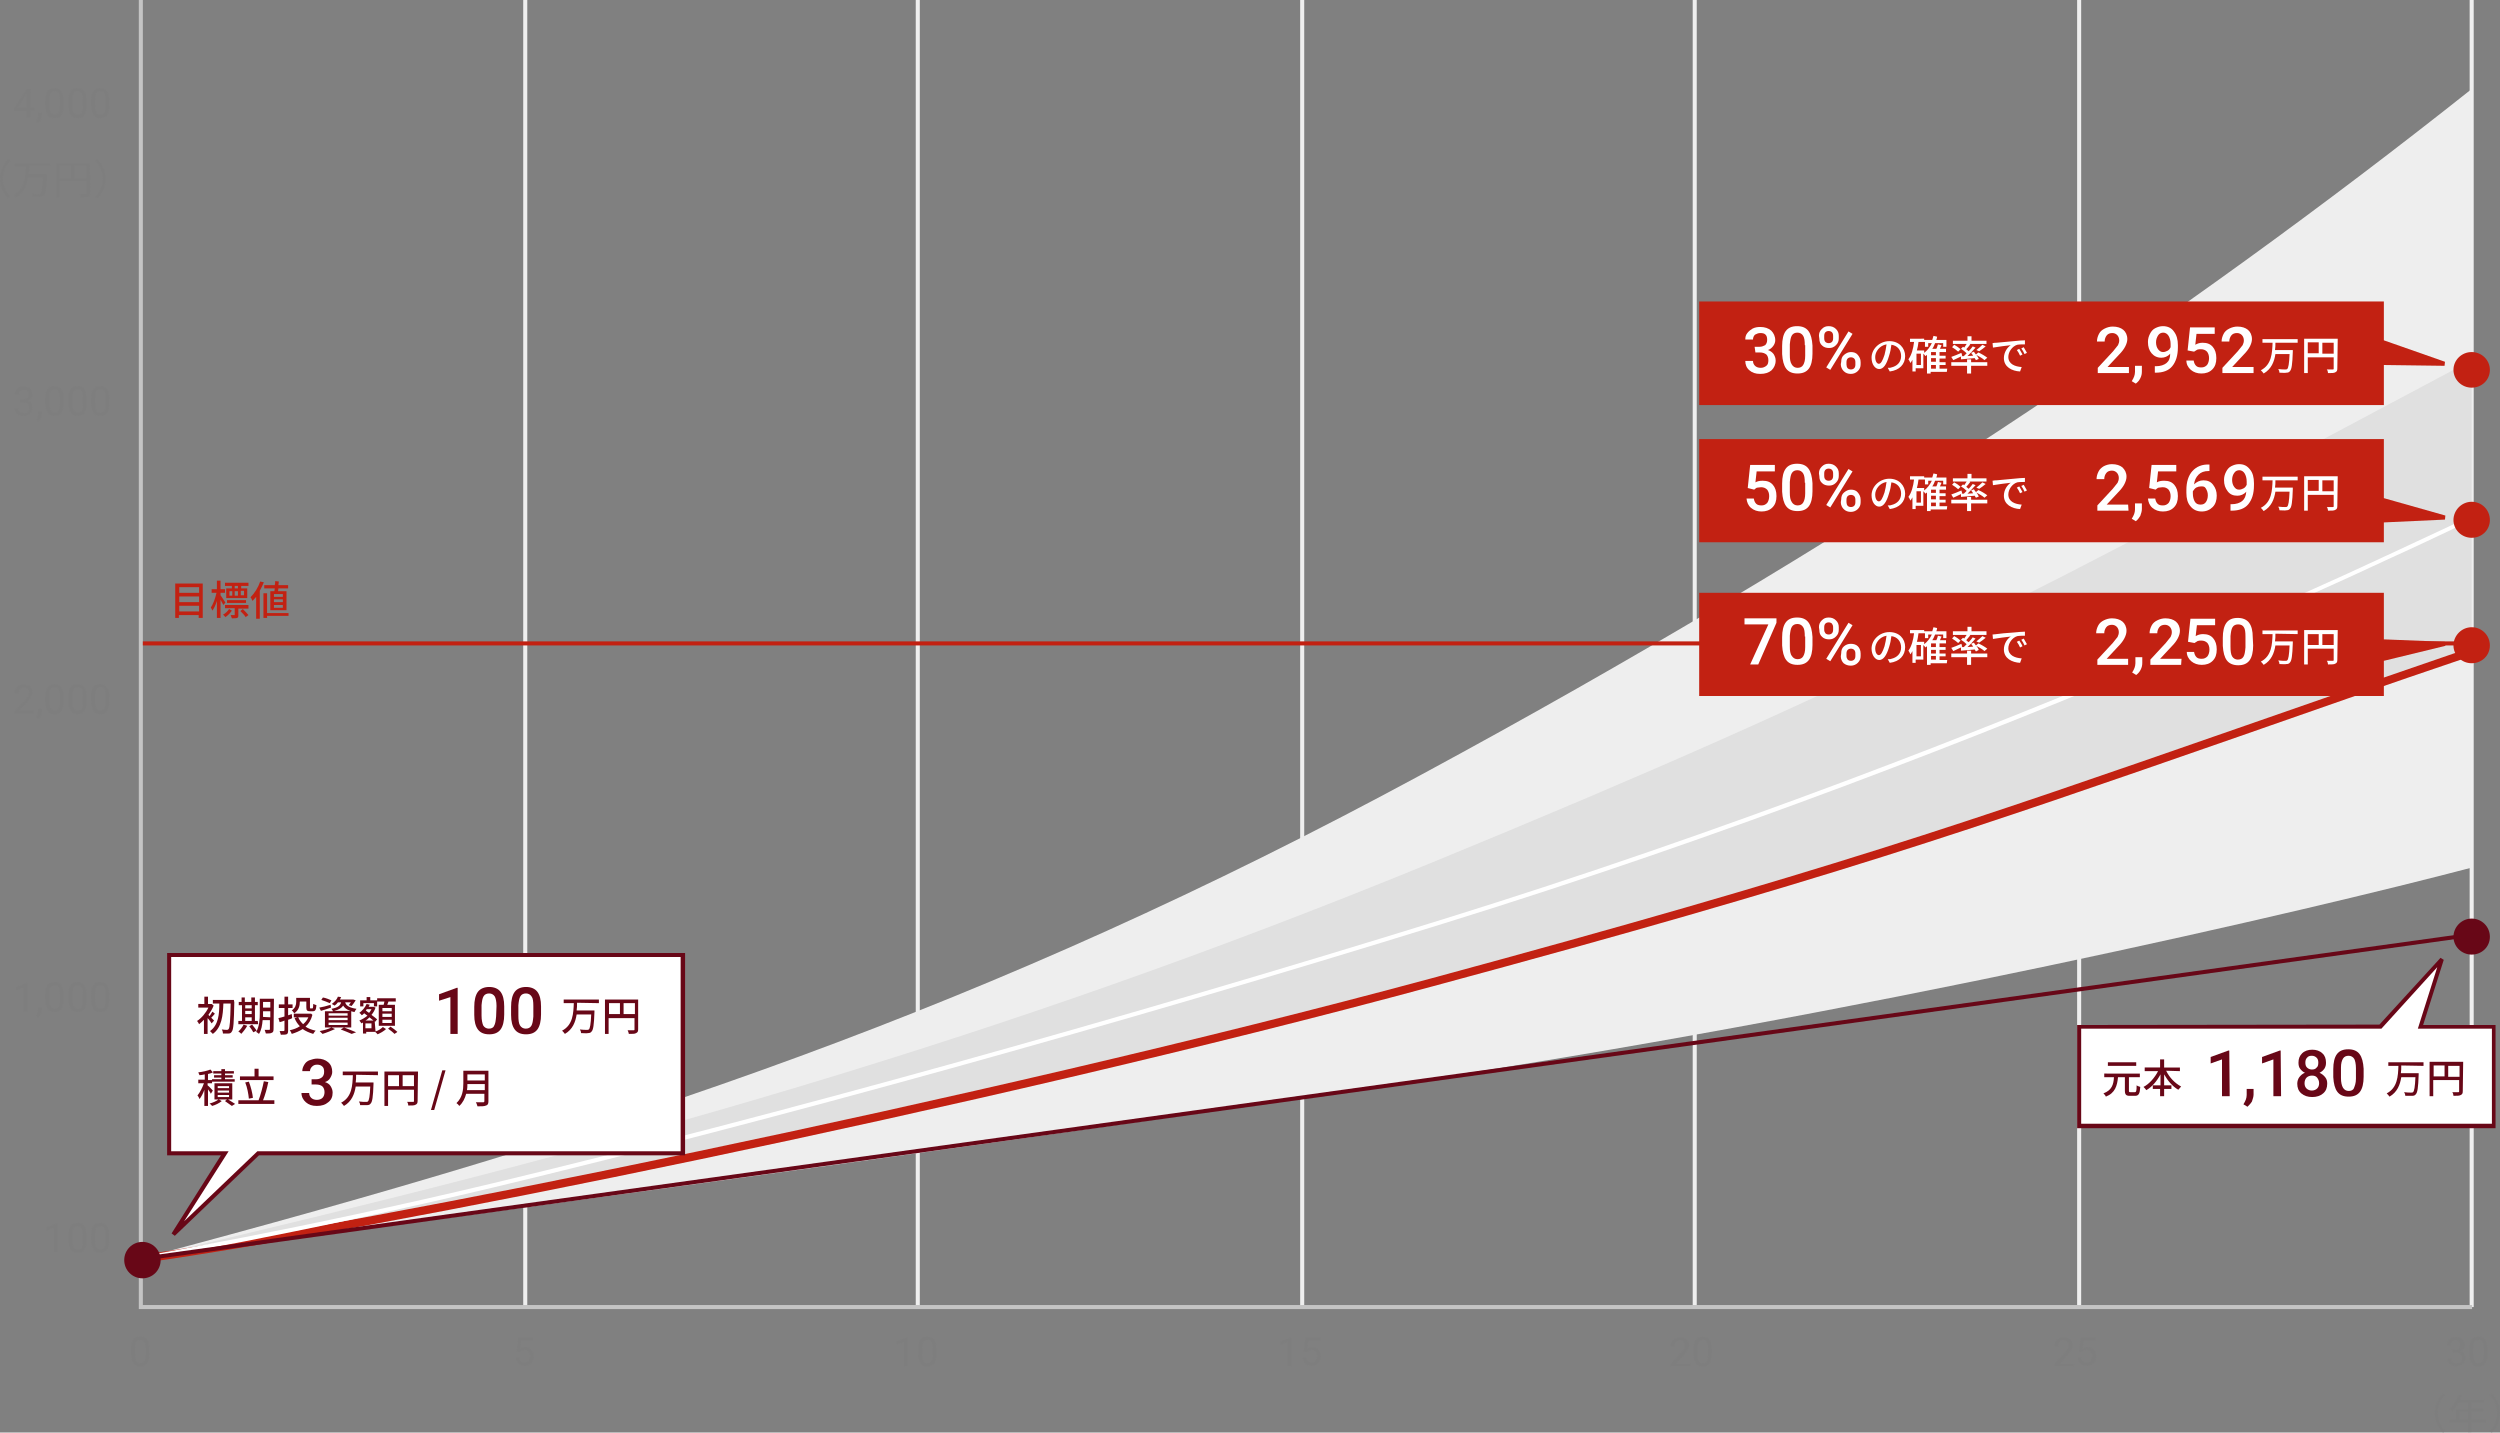 <?xml version="1.0" encoding="utf-8"?>
<!-- Generator: Adobe Illustrator 27.2.0, SVG Export Plug-In . SVG Version: 6.00 Build 0)  -->
<svg version="1.1" id="レイヤー_1" xmlns="http://www.w3.org/2000/svg" xmlns:xlink="http://www.w3.org/1999/xlink" x="0px"
	 y="0px" viewBox="0 0 617.8 354" style="enable-background:new 0 0 617.8 354;" xml:space="preserve">
<rect x="0" y="0" width="617.8" height="354" fill="#808080" stroke="none"/>
<style type="text/css">
	.st0{fill:#7E7E7E;}
	.st1{fill-rule:evenodd;clip-rule:evenodd;fill:#EFEFEF;}
	.st2{fill-rule:evenodd;clip-rule:evenodd;fill:#C4C4C4;}
	.st3{fill:#EEEEEE;}
	.st4{fill:#E0E0E0;}
	.st5{fill-rule:evenodd;clip-rule:evenodd;fill:#C22112;}
	.st6{fill-rule:evenodd;clip-rule:evenodd;fill:#FFFFFF;}
	.st7{fill:#680717;}
	.st8{fill-rule:evenodd;clip-rule:evenodd;fill:#680717;}
	.st9{fill:#C22112;}
	.st10{fill:#FFFFFF;}
	.st11{fill:none;}
</style>
<g>
	<path class="st0" d="M36.9,334.5c0,1.1-0.2,1.8-0.5,2.4c-0.4,0.5-0.9,0.8-1.7,0.8s-1.3-0.2-1.7-0.8c-0.4-0.5-0.5-1.3-0.6-2.3v-1.2
		c0-1,0.2-1.8,0.5-2.3s0.9-0.8,1.7-0.8s1.3,0.2,1.7,0.7s0.5,1.2,0.6,2.3V334.5z M36,333.3c0-0.8-0.1-1.3-0.3-1.7s-0.6-0.5-1-0.5
		s-0.8,0.2-1,0.5s-0.3,0.9-0.3,1.6v1.5c0,0.8,0.1,1.3,0.3,1.7s0.6,0.5,1,0.5s0.8-0.2,1-0.5c0.2-0.4,0.3-0.9,0.3-1.6V333.3z"/>
	<path class="st0" d="M127.7,334l0.4-3.5h3.6v0.8h-2.9l-0.2,1.9c0.4-0.2,0.7-0.3,1.2-0.3c0.6,0,1.2,0.2,1.5,0.6s0.6,1,0.6,1.7
		s-0.2,1.3-0.6,1.7s-0.9,0.6-1.6,0.6c-0.6,0-1.1-0.2-1.5-0.5s-0.6-0.8-0.7-1.5h0.8c0.1,0.4,0.2,0.7,0.4,0.9s0.5,0.3,0.9,0.3
		s0.8-0.1,1-0.4s0.4-0.7,0.4-1.2s-0.1-0.9-0.4-1.1c-0.3-0.3-0.6-0.4-1-0.4s-0.7,0.1-0.9,0.3l-0.2,0.2L127.7,334z"/>
	<path class="st0" d="M224.3,337.6h-0.9v-6l-1.8,0.7v-0.8l2.6-1h0.1L224.3,337.6z"/>
	<path class="st0" d="M231.4,334.5c0,1.1-0.2,1.8-0.5,2.4c-0.4,0.5-0.9,0.8-1.7,0.8s-1.3-0.2-1.7-0.8c-0.4-0.5-0.6-1.3-0.6-2.3v-1.2
		c0-1,0.2-1.8,0.5-2.3s0.9-0.8,1.7-0.8s1.3,0.2,1.7,0.7s0.6,1.2,0.6,2.3V334.5z M230.5,333.3c0-0.8-0.1-1.3-0.3-1.7s-0.6-0.5-1-0.5
		s-0.8,0.2-1,0.5s-0.3,0.9-0.3,1.6v1.5c0,0.8,0.1,1.3,0.3,1.7s0.6,0.5,1,0.5s0.8-0.2,1-0.5c0.2-0.4,0.3-0.9,0.3-1.6V333.3z"/>
	<path class="st0" d="M319.1,337.6h-0.9v-6l-1.8,0.7v-0.8l2.6-1h0.1L319.1,337.6z"/>
	<path class="st0" d="M322.2,334l0.4-3.5h3.6v0.8h-2.9l-0.2,1.9c0.4-0.2,0.7-0.3,1.2-0.3c0.6,0,1.2,0.2,1.5,0.6s0.6,1,0.6,1.7
		s-0.2,1.3-0.6,1.7s-1,0.6-1.7,0.6c-0.6,0-1.1-0.2-1.5-0.5s-0.6-0.8-0.7-1.5h0.9c0.1,0.4,0.2,0.7,0.4,0.9s0.5,0.3,0.9,0.3
		s0.8-0.1,1-0.4s0.4-0.7,0.4-1.2s-0.1-0.9-0.4-1.1c-0.3-0.3-0.6-0.4-1-0.4s-0.7,0.1-0.9,0.3l-0.2,0.2L322.2,334z"/>
	<path class="st0" d="M417.6,337.6h-4.7V337l2.5-2.7c0.4-0.4,0.6-0.8,0.8-1c0.1-0.3,0.2-0.5,0.2-0.8c0-0.4-0.1-0.7-0.3-0.9
		s-0.5-0.4-0.9-0.4c-0.5,0-0.8,0.1-1,0.4c-0.2,0.2-0.4,0.6-0.4,1.1h-0.9c0-0.6,0.2-1.2,0.6-1.6s1-0.6,1.7-0.6s1.2,0.2,1.6,0.5
		c0.4,0.4,0.6,0.8,0.6,1.4c0,0.7-0.5,1.5-1.3,2.5l-1.9,2.1h3.6L417.6,337.6z"/>
	<path class="st0" d="M423,334.5c0,1.1-0.2,1.8-0.5,2.4c-0.4,0.5-0.9,0.8-1.7,0.8s-1.3-0.2-1.7-0.8c-0.4-0.5-0.5-1.3-0.6-2.3v-1.2
		c0-1,0.2-1.8,0.5-2.3s0.9-0.8,1.7-0.8s1.3,0.2,1.7,0.7s0.5,1.2,0.6,2.3V334.5z M422.1,333.3c0-0.8-0.1-1.3-0.3-1.7s-0.5-0.5-1-0.5
		s-0.8,0.2-1,0.5s-0.3,0.9-0.3,1.6v1.5c0,0.8,0.1,1.3,0.3,1.7s0.6,0.5,1,0.5s0.8-0.2,1-0.5c0.2-0.4,0.3-0.9,0.3-1.6V333.3z"/>
	<path class="st0" d="M512.4,337.6h-4.7V337l2.5-2.7c0.4-0.4,0.6-0.8,0.8-1s0.2-0.5,0.2-0.8c0-0.4-0.1-0.7-0.3-0.9s-0.5-0.4-0.9-0.4
		c-0.5,0-0.8,0.1-1,0.4c-0.2,0.2-0.4,0.6-0.4,1.1h-0.9c0-0.6,0.2-1.2,0.6-1.6s1-0.6,1.7-0.6s1.2,0.2,1.6,0.5
		c0.4,0.4,0.6,0.8,0.6,1.4c0,0.7-0.5,1.5-1.3,2.5L509,337h3.6L512.4,337.6z"/>
	<path class="st0" d="M513.8,334l0.4-3.5h3.6v0.8h-2.9l-0.2,1.9c0.3-0.2,0.7-0.3,1.2-0.3c0.7,0,1.2,0.2,1.5,0.6s0.6,1,0.6,1.7
		s-0.2,1.3-0.6,1.7s-1,0.6-1.7,0.6c-0.6,0-1.1-0.2-1.5-0.5s-0.6-0.8-0.7-1.5h0.8c0,0.4,0.2,0.7,0.4,0.9s0.5,0.3,0.9,0.3
		s0.8-0.1,1-0.4s0.4-0.7,0.4-1.2s-0.1-0.9-0.4-1.1c-0.3-0.3-0.6-0.4-1-0.4s-0.7,0.1-0.9,0.3l-0.2,0.2L513.8,334z"/>
	<path class="st0" d="M605.9,333.6h0.7c0.4,0,0.8-0.1,1-0.3s0.4-0.5,0.4-0.9c0-0.8-0.4-1.2-1.2-1.2c-0.4,0-0.7,0.1-0.9,0.3
		s-0.3,0.5-0.3,0.9h-0.9c0-0.6,0.2-1,0.6-1.4s0.9-0.6,1.6-0.6s1.2,0.2,1.6,0.5c0.4,0.4,0.6,0.9,0.6,1.5c0,0.3-0.1,0.6-0.3,0.9
		s-0.5,0.5-0.8,0.6c0.4,0.1,0.7,0.3,0.9,0.6s0.3,0.6,0.3,1c0,0.6-0.2,1.1-0.6,1.5s-1,0.6-1.6,0.6s-1.2-0.2-1.6-0.5s-0.6-0.8-0.6-1.4
		h0.9c0,0.4,0.1,0.7,0.4,0.9c0.2,0.2,0.6,0.3,1,0.3s0.8-0.1,1-0.3s0.3-0.5,0.3-1s-0.1-0.7-0.4-1s-0.6-0.3-1.1-0.3h-0.7L605.9,333.6z
		"/>
	<path class="st0" d="M614.7,334.5c0,1.1-0.2,1.8-0.5,2.4c-0.4,0.5-0.9,0.8-1.7,0.8s-1.3-0.2-1.7-0.8c-0.4-0.5-0.5-1.3-0.6-2.3v-1.2
		c0-1,0.2-1.8,0.5-2.3s0.9-0.8,1.7-0.8s1.3,0.2,1.7,0.7s0.5,1.2,0.6,2.3V334.5z M613.8,333.3c0-0.8-0.1-1.3-0.3-1.7s-0.6-0.5-1-0.5
		s-0.8,0.2-1,0.5s-0.3,0.9-0.3,1.6v1.5c0,0.8,0.1,1.3,0.3,1.7s0.6,0.5,1,0.5s0.8-0.2,1-0.5c0.2-0.4,0.3-0.9,0.3-1.6V333.3z"/>
	<path class="st0" d="M601.7,349.2c0,2,0.8,3.5,2,4.8l0.6-0.3c-1.2-1.2-1.9-2.7-1.9-4.5s0.7-3.3,1.9-4.5l-0.6-0.3
		C602.5,345.7,601.7,347.2,601.7,349.2z"/>
	<path class="st0" d="M607.7,350.8v-2h2.2v2H607.7z M614.3,350.8h-3.6v-2h2.9v-0.7h-2.9v-1.5h3.2v-0.7h-6c0.2-0.3,0.3-0.7,0.5-1
		l-0.8-0.2c-0.5,1.3-1.3,2.6-2.2,3.5c0.2,0.1,0.5,0.4,0.6,0.5c0.5-0.5,1.1-1.2,1.5-2h2.4v1.5h-3v2.7h-1.6v0.7h4.6v2.3h0.8v-2.3h3.6
		V350.8z"/>
	<path class="st0" d="M617.8,349.2c0-2-0.8-3.5-2-4.8l-0.6,0.3c1.2,1.2,1.9,2.7,1.9,4.5s-0.7,3.3-1.9,4.5l0.6,0.3
		C617,352.7,617.8,351.2,617.8,349.2z"/>
	<path class="st0" d="M14.2,309.4h-0.9v-6l-1.8,0.7v-0.8l2.6-1h0.1L14.2,309.4z"/>
	<path class="st0" d="M21.4,306.4c0,1.1-0.2,1.8-0.5,2.4c-0.4,0.5-0.9,0.8-1.7,0.8s-1.3-0.2-1.7-0.8s-0.5-1.3-0.6-2.3v-1.2
		c0-1,0.2-1.8,0.5-2.3s0.9-0.8,1.7-0.8s1.3,0.2,1.7,0.7s0.5,1.2,0.6,2.3V306.4z M20.5,305.2c0-0.8-0.1-1.3-0.3-1.7s-0.6-0.5-1-0.5
		s-0.8,0.2-1,0.5s-0.3,0.9-0.3,1.6v1.5c0,0.8,0.1,1.3,0.3,1.7s0.6,0.5,1,0.5s0.8-0.2,1-0.5c0.2-0.4,0.3-0.9,0.3-1.6V305.2z"/>
	<path class="st0" d="M27,306.4c0,1.1-0.2,1.8-0.5,2.4c-0.4,0.5-0.9,0.8-1.7,0.8s-1.3-0.2-1.7-0.8s-0.5-1.3-0.6-2.3v-1.2
		c0-1,0.2-1.8,0.5-2.3s0.9-0.8,1.7-0.8s1.3,0.2,1.7,0.7s0.5,1.2,0.6,2.3V306.4z M26.1,305.2c0-0.8-0.1-1.3-0.3-1.7s-0.6-0.5-1-0.5
		s-0.8,0.2-1,0.5s-0.3,0.9-0.3,1.6v1.5c0,0.8,0.1,1.3,0.3,1.7s0.6,0.5,1,0.5s0.8-0.2,1-0.5c0.2-0.4,0.3-0.9,0.3-1.6V305.2z"/>
	<path class="st0" d="M6.7,250H5.8v-6L4,244.7v-0.8l2.6-1h0.1L6.7,250z"/>
	<path class="st0" d="M9.4,251.4L8.9,251c0.3-0.4,0.5-0.9,0.5-1.3v-0.8h0.9v0.7c0,0.3-0.1,0.7-0.2,1S9.6,251.2,9.4,251.4z"/>
	<path class="st0" d="M15.7,246.9c0,1.1-0.2,1.8-0.5,2.4c-0.4,0.5-0.9,0.8-1.7,0.8s-1.3-0.2-1.7-0.8s-0.6-1.3-0.6-2.3v-1.2
		c0-1,0.2-1.8,0.5-2.3s0.9-0.8,1.7-0.8s1.3,0.2,1.7,0.7s0.6,1.2,0.6,2.3V246.9z M14.8,245.7c0-0.8-0.1-1.3-0.3-1.7s-0.6-0.5-1-0.5
		s-0.8,0.2-1,0.5s-0.3,0.9-0.3,1.6v1.4c0,0.8,0.1,1.3,0.3,1.7s0.6,0.6,1,0.6s0.8-0.2,1-0.5c0.2-0.4,0.3-0.9,0.3-1.6V245.7z"/>
	<path class="st0" d="M21.4,246.9c0,1.1-0.2,1.8-0.5,2.4c-0.4,0.5-0.9,0.8-1.7,0.8s-1.3-0.2-1.7-0.8S17,248,16.9,247v-1.2
		c0-1,0.2-1.8,0.5-2.3s0.9-0.8,1.7-0.8s1.3,0.2,1.7,0.7s0.5,1.2,0.6,2.3V246.9z M20.5,245.7c0-0.8-0.1-1.3-0.3-1.7s-0.6-0.5-1-0.5
		s-0.8,0.2-1,0.5s-0.3,0.9-0.3,1.6v1.4c0,0.8,0.1,1.3,0.3,1.7s0.6,0.6,1,0.6s0.8-0.2,1-0.5c0.2-0.4,0.3-0.9,0.3-1.6V245.7z"/>
	<path class="st0" d="M27,246.9c0,1.1-0.2,1.8-0.5,2.4c-0.4,0.5-0.9,0.8-1.7,0.8s-1.3-0.2-1.7-0.8s-0.5-1.3-0.6-2.3v-1.2
		c0-1,0.2-1.8,0.5-2.3s0.9-0.8,1.7-0.8s1.3,0.2,1.7,0.7s0.5,1.2,0.6,2.3V246.9z M26.1,245.7c0-0.8-0.1-1.3-0.3-1.7s-0.6-0.5-1-0.5
		s-0.8,0.2-1,0.5s-0.3,0.9-0.3,1.6v1.4c0,0.8,0.1,1.3,0.3,1.7s0.6,0.6,1,0.6s0.8-0.2,1-0.5c0.2-0.4,0.3-0.9,0.3-1.6V245.7z"/>
	<path class="st0" d="M8.4,176.3H3.7v-0.6l2.5-2.7c0.4-0.4,0.6-0.8,0.8-1c0.1-0.3,0.2-0.5,0.2-0.8c0-0.4-0.1-0.7-0.3-0.9
		s-0.5-0.4-0.9-0.4s-0.8,0.1-1,0.4c-0.2,0.2-0.4,0.6-0.4,1.1h-1c0-0.6,0.2-1.2,0.6-1.6s1-0.6,1.7-0.6s1.2,0.2,1.6,0.5
		C7.8,170,8,170.4,8,171c0,0.7-0.4,1.5-1.3,2.5l-1.9,2.1h3.6V176.3z"/>
	<path class="st0" d="M9.4,177.7l-0.5-0.4c0.3-0.4,0.5-0.9,0.5-1.3v-0.8h0.9v0.7c0,0.3-0.1,0.7-0.2,1S9.6,177.5,9.4,177.7z"/>
	<path class="st0" d="M15.7,173.3c0,1.1-0.2,1.8-0.5,2.4c-0.4,0.5-0.9,0.8-1.7,0.8s-1.3-0.2-1.7-0.8c-0.4-0.5-0.6-1.3-0.6-2.3v-1.2
		c0-1,0.2-1.8,0.5-2.3s0.9-0.8,1.7-0.8s1.3,0.2,1.7,0.7s0.6,1.2,0.6,2.3V173.3z M14.8,172c0-0.8-0.1-1.3-0.3-1.7s-0.6-0.5-1-0.5
		s-0.8,0.2-1,0.5c-0.2,0.4-0.3,0.9-0.3,1.6v1.4c0,0.8,0.1,1.3,0.3,1.7s0.6,0.6,1,0.6s0.8-0.2,1-0.5c0.2-0.4,0.3-0.9,0.3-1.6V172z"/>
	<path class="st0" d="M21.4,173.3c0,1.1-0.2,1.8-0.5,2.4c-0.4,0.5-0.9,0.8-1.7,0.8s-1.3-0.2-1.7-0.8c-0.4-0.5-0.5-1.3-0.6-2.3v-1.2
		c0-1,0.2-1.8,0.5-2.3s0.9-0.8,1.7-0.8s1.3,0.2,1.7,0.7s0.5,1.2,0.6,2.3V173.3z M20.5,172c0-0.8-0.1-1.3-0.3-1.7s-0.6-0.5-1-0.5
		s-0.8,0.2-1,0.5c-0.2,0.4-0.3,0.9-0.3,1.6v1.4c0,0.8,0.1,1.3,0.3,1.7s0.6,0.6,1,0.6s0.8-0.2,1-0.5c0.2-0.4,0.3-0.9,0.3-1.6V172z"/>
	<path class="st0" d="M27,173.3c0,1.1-0.2,1.8-0.5,2.4c-0.4,0.5-0.9,0.8-1.7,0.8s-1.3-0.2-1.7-0.8c-0.4-0.5-0.5-1.3-0.6-2.3v-1.2
		c0-1,0.2-1.8,0.5-2.3s0.9-0.8,1.7-0.8s1.3,0.2,1.7,0.7s0.5,1.2,0.6,2.3V173.3z M26.1,172c0-0.8-0.1-1.3-0.3-1.7s-0.6-0.5-1-0.5
		s-0.8,0.2-1,0.5c-0.2,0.4-0.3,0.9-0.3,1.6v1.4c0,0.8,0.1,1.3,0.3,1.7s0.6,0.6,1,0.6s0.8-0.2,1-0.5c0.2-0.4,0.3-0.9,0.3-1.6V172z"/>
	<path class="st0" d="M5,98.7h0.7c0.4,0,0.8-0.1,1-0.3s0.4-0.5,0.4-0.9c0-0.8-0.4-1.2-1.2-1.2c-0.4,0-0.7,0.1-0.9,0.3
		s-0.3,0.5-0.3,0.9H3.6c0-0.6,0.2-1,0.6-1.4s0.9-0.6,1.6-0.6S7,95.7,7.4,96S8,96.8,8,97.5c0,0.3-0.1,0.6-0.3,0.9S7.2,98.9,6.8,99
		c0.4,0.1,0.7,0.3,0.9,0.6s0.3,0.6,0.3,1.1c0,0.6-0.2,1.1-0.6,1.5s-1,0.6-1.6,0.6s-1.2-0.2-1.6-0.5s-0.6-0.8-0.6-1.4h0.9
		c0,0.4,0.1,0.7,0.4,0.9c0.2,0.2,0.6,0.3,1,0.3s0.8-0.1,1-0.3s0.3-0.6,0.3-1s-0.2-0.8-0.4-1s-0.6-0.3-1.1-0.3H5V98.7z"/>
	<path class="st0" d="M9.4,104.1l-0.5-0.3c0.3-0.4,0.5-0.9,0.5-1.3v-0.8h0.9v0.7c0,0.3-0.1,0.7-0.2,1S9.6,103.9,9.4,104.1L9.4,104.1
		z"/>
	<path class="st0" d="M15.7,99.6c0,1.1-0.2,1.8-0.5,2.4c-0.4,0.5-0.9,0.8-1.7,0.8s-1.3-0.2-1.7-0.8s-0.6-1.3-0.6-2.3v-1.2
		c0-1,0.2-1.8,0.5-2.3s0.9-0.8,1.7-0.8s1.3,0.2,1.7,0.7s0.6,1.2,0.6,2.3V99.6z M14.8,98.4c0-0.8-0.1-1.3-0.3-1.7s-0.6-0.5-1-0.5
		s-0.8,0.2-1,0.5s-0.3,0.9-0.3,1.6v1.4c0,0.8,0.1,1.3,0.3,1.7s0.6,0.6,1,0.6s0.8-0.2,1-0.5s0.3-0.9,0.3-1.6V98.4z"/>
	<path class="st0" d="M21.4,99.6c0,1.1-0.2,1.8-0.5,2.4c-0.4,0.5-0.9,0.8-1.7,0.8s-1.3-0.2-1.7-0.8s-0.5-1.3-0.6-2.3v-1.2
		c0-1,0.2-1.8,0.5-2.3s0.9-0.8,1.7-0.8s1.3,0.2,1.7,0.7s0.5,1.2,0.6,2.3V99.6z M20.5,98.4c0-0.8-0.1-1.3-0.3-1.7s-0.6-0.5-1-0.5
		s-0.8,0.2-1,0.5s-0.3,0.9-0.3,1.6v1.4c0,0.8,0.1,1.3,0.3,1.7s0.6,0.6,1,0.6s0.8-0.2,1-0.5s0.3-0.9,0.3-1.6V98.4z"/>
	<path class="st0" d="M27,99.6c0,1.1-0.2,1.8-0.5,2.4c-0.4,0.5-0.9,0.8-1.7,0.8s-1.3-0.2-1.7-0.8s-0.5-1.3-0.6-2.3v-1.2
		c0-1,0.2-1.8,0.5-2.3s0.9-0.8,1.7-0.8s1.3,0.2,1.7,0.7s0.5,1.2,0.6,2.3V99.6z M26.1,98.4c0-0.8-0.1-1.3-0.3-1.7s-0.6-0.5-1-0.5
		s-0.8,0.2-1,0.5s-0.3,0.9-0.3,1.6v1.4c0,0.8,0.1,1.3,0.3,1.7s0.6,0.6,1,0.6s0.8-0.2,1-0.5s0.3-0.9,0.3-1.6V98.4z"/>
	<path class="st0" d="M0,44.2c0,2,0.8,3.5,2,4.8l0.6-0.3c-1.1-1.2-1.9-2.7-1.9-4.5s0.7-3.3,1.9-4.5L2,39.4C0.8,40.7,0,42.2,0,44.2z"
		/>
	<path class="st0" d="M12.4,41.1v-0.7H3.7v0.7h2.7c-0.1,2.5-0.2,5.6-3,7.1c0.2,0.1,0.4,0.4,0.5,0.6c2-1.1,2.7-3,3-4.9h3.7
		c-0.1,2.6-0.3,3.7-0.6,4C10,48,9.9,48,9.6,48s-1,0-1.7-0.1c0.1,0.2,0.2,0.5,0.3,0.7c0.7,0,1.4,0.1,1.8,0s0.6-0.1,0.9-0.4
		c0.4-0.4,0.6-1.6,0.7-4.8c0-0.1,0-0.4,0-0.4H7.1c0.1-0.7,0.1-1.4,0.1-2h5.2V41.1z"/>
	<path class="st0" d="M18.4,44v-3h3v3H18.4z M14.7,41h2.9v3h-2.9L14.7,41z M22.2,40.3H14v8.5h0.7v-4.1h6.7v3.1
		c0,0.2-0.1,0.2-0.2,0.2c-0.2,0-0.8,0-1.5,0c0.1,0.2,0.2,0.5,0.3,0.7c0.9,0,1.5,0,1.8-0.1s0.5-0.4,0.5-0.8L22.2,40.3L22.2,40.3z"/>
	<path class="st0" d="M26.1,44.2c0-2-0.8-3.5-2-4.8l-0.6,0.3c1.1,1.2,1.9,2.7,1.9,4.5s-0.7,3.3-1.9,4.5l0.6,0.3
		C25.3,47.7,26.1,46.2,26.1,44.2z"/>
	<path class="st0" d="M7.5,26.6h1v0.7h-1V29H6.6v-1.6H3.4v-0.5L6.6,22h1L7.5,26.6z M4.4,26.6h2.2v-3.5l-0.1,0.2L4.4,26.6z"/>
	<path class="st0" d="M9.4,30.4L8.9,30c0.3-0.4,0.5-0.9,0.5-1.3v-0.8h0.9v0.7c0,0.3-0.1,0.7-0.2,1S9.6,30.2,9.4,30.4z"/>
	<path class="st0" d="M15.7,26c0,1.1-0.2,1.8-0.5,2.4c-0.4,0.5-0.9,0.8-1.7,0.8s-1.3-0.2-1.7-0.8s-0.6-1.3-0.6-2.3v-1.2
		c0-1,0.2-1.8,0.5-2.3s0.9-0.8,1.7-0.8s1.3,0.2,1.7,0.7s0.6,1.2,0.6,2.3V26z M14.8,24.7c0-0.8-0.1-1.3-0.3-1.7s-0.6-0.5-1-0.5
		s-0.8,0.2-1,0.5s-0.3,0.9-0.3,1.6v1.5c0,0.8,0.1,1.3,0.3,1.7s0.6,0.5,1,0.5s0.8-0.2,1-0.5c0.2-0.4,0.3-0.9,0.3-1.6V24.7z"/>
	<path class="st0" d="M21.4,26c0,1.1-0.2,1.8-0.5,2.4c-0.4,0.5-0.9,0.8-1.7,0.8s-1.3-0.2-1.7-0.8s-0.5-1.3-0.6-2.3v-1.2
		c0-1,0.2-1.8,0.5-2.3s0.9-0.8,1.7-0.8s1.3,0.2,1.7,0.7s0.5,1.2,0.6,2.3V26z M20.5,24.7c0-0.8-0.1-1.3-0.3-1.7s-0.6-0.5-1-0.5
		s-0.8,0.2-1,0.5s-0.3,0.9-0.3,1.6v1.5c0,0.8,0.1,1.3,0.3,1.7s0.6,0.5,1,0.5s0.8-0.2,1-0.5c0.2-0.4,0.3-0.9,0.3-1.6V24.7z"/>
	<path class="st0" d="M27,26c0,1.1-0.2,1.8-0.5,2.4c-0.4,0.5-0.9,0.8-1.7,0.8s-1.3-0.2-1.7-0.8s-0.5-1.3-0.6-2.3v-1.2
		c0-1,0.2-1.8,0.5-2.3s0.9-0.8,1.7-0.8s1.3,0.2,1.7,0.7s0.5,1.2,0.6,2.3V26z M26.1,24.7c0-0.8-0.1-1.3-0.3-1.7s-0.6-0.5-1-0.5
		s-0.8,0.2-1,0.5s-0.3,0.9-0.3,1.6v1.5c0,0.8,0.1,1.3,0.3,1.7s0.6,0.5,1,0.5s0.8-0.2,1-0.5c0.2-0.4,0.3-0.9,0.3-1.6V24.7z"/>
</g>
<path class="st1" d="M130.3,0v323h-1V0H130.3z"/>
<path class="st1" d="M227.3,0v323h-1V0H227.3z"/>
<path class="st1" d="M322.3,0v323h-1V0H322.3z"/>
<path class="st1" d="M419.3,0v323h-1V0H419.3z"/>
<path class="st1" d="M514.3,0v323h-1V0H514.3z"/>
<path class="st1" d="M611.3,0v323h-1V0H611.3z"/>
<path class="st2" d="M34.3,0h1v322.5h575.6v1H34.3L34.3,0z"/>
<path class="st3" d="M343.6,268.1C226.4,285.6,88.9,304,34.8,311c118.8-31.5,209.5-61.7,316.7-119.7C455.7,135,539.6,78.5,610.8,22
	v192.4C570.5,225,460.7,250.7,343.6,268.1L343.6,268.1z"/>
<path class="st4" d="M353.5,242.4C240.7,273,88.9,303.5,34.8,311c116.8-27.2,211.1-53.6,318.7-97.7c111.8-45.9,148-66.1,257.3-124.3
	v71.2C498,199,475.5,209.2,353.5,242.4z"/>
<path class="st5" d="M553.6,181.9c-67.8,23.6-101.6,35.4-199.4,61.8C241.6,274.2,90,304.5,35.9,312l-0.3-2
	c54-7.5,205.4-37.8,318-68.2c97.8-26.5,131.5-38.2,199.3-61.8c16.6-5.8,35.3-12.3,57.5-19.9l0.7,1.9
	C588.9,169.5,570.2,176.1,553.6,181.9L553.6,181.9z"/>
<path class="st6" d="M536.6,162c-46,19.5-109.5,44.4-179.8,66.2c-80.8,25.1-165.9,48.7-234.7,65.2c-24.2,5.8-46,10.3-61.8,13.4
	c-7.9,1.5-14.2,2.7-18.6,3.5c-2.2,0.4-3.9,0.7-5.1,0.9c-0.6,0.1-1,0.2-1.3,0.2l-0.3,0.1h-0.1c0,0,0,0-0.1-0.5s-0.1-0.5-0.1-0.5h0.1
	l0.3-0.1c0.3,0,0.7-0.1,1.3-0.2c1.2-0.2,2.9-0.5,5.1-0.9c4.4-0.8,10.8-2,18.6-3.5c15.8-3.1,37.5-7.6,61.7-13.4
	c68.8-16.5,153.9-40.1,234.7-65.2c70.2-21.8,133.7-46.7,179.7-66.2c23-9.7,41.6-18.1,54.4-24.1c6.4-3,11.4-5.3,14.8-6.9
	c1.7-0.8,3-1.4,3.8-1.9c0.4-0.2,0.8-0.4,1-0.5l0.3-0.2c0,0,0,0,0.2,0.5s0.2,0.4,0.2,0.4l-0.3,0.2c-0.2,0.1-0.5,0.3-1,0.5
	c-0.9,0.4-2.2,1.1-3.8,1.9c-3.4,1.6-8.4,4-14.8,6.9C578.2,143.8,559.6,152.2,536.6,162L536.6,162z"/>
<path class="st7" d="M39.7,311.4c0,2.5-2,4.5-4.5,4.5s-4.5-2-4.5-4.5s2-4.5,4.5-4.5S39.7,308.9,39.7,311.4z"/>
<path class="st7" d="M615.3,231.5c0,2.5-2,4.4-4.5,4.4s-4.5-2-4.5-4.4s2-4.5,4.5-4.5S615.3,229,615.3,231.5z"/>
<path class="st8" d="M610.8,231.5l-575,80l-0.1-1l575-80L610.8,231.5z"/>
<path class="st6" d="M168.7,236h-127v49h13.8l-12.7,20l21-20h104.9V236z"/>
<path class="st8" d="M41.3,235.5h128v50H64l-20.8,19.9l-0.8-0.6l12.2-19.3H41.3L41.3,235.5z M42.3,236.5v48h14.2l-11,17.3l18.1-17.3
	h104.6v-48H42.3z"/>
<path class="st6" d="M598.1,253.7l5.3-16.7l-15.2,16.7h-74.4v24.5h102.5v-24.5L598.1,253.7z"/>
<path class="st8" d="M602.3,239l-13.8,15.2h-74.2v23.5h101.5v-23.5h-18.3L602.3,239z M588,253.2l15.1-16.5l0.8,0.5l-5.1,16.1h17.9
	v25.5H513.3v-25.5L588,253.2L588,253.2z"/>
<path class="st7" d="M527.9,262.5h-7v0.9h7V262.5z M526.5,269.9c-0.4,0-0.4-0.1-0.4-0.4v-3.3h2.7v-0.9H520v0.9h2.4
	c-0.1,1.8-0.5,3.2-2.6,4c0.2,0.2,0.5,0.5,0.6,0.8c2.3-0.9,2.8-2.7,3-4.8h1.7v3.3c0,1,0.3,1.3,1.2,1.3h1.3c0.9,0,1.2-0.5,1.3-2.2
	c-0.2-0.1-0.7-0.2-0.9-0.4c0,1.5-0.1,1.7-0.5,1.7H526.5z"/>
<path class="st7" d="M538.7,264.7v-0.9h-3.9v-2h-1v2H530v0.9h3.3c-0.8,1.6-2.2,3.2-3.6,3.9c0.2,0.2,0.5,0.5,0.7,0.8
	c1.4-0.8,2.6-2.2,3.5-3.9v2.7H532v0.9h1.8v1.8h1v-1.8h1.8v-0.9h-1.8v-2.7c0.9,1.6,2.1,3,3.5,3.8c0.2-0.2,0.5-0.6,0.7-0.8
	c-1.5-0.8-2.9-2.2-3.7-3.9L538.7,264.7z"/>
<path class="st7" d="M598.9,263.4v-0.9h-8.7v0.9h2.5c-0.1,2.5-0.2,5.4-2.9,6.8c0.2,0.2,0.5,0.5,0.7,0.8c1.9-1.1,2.6-2.9,2.9-4.8h3.5
	c-0.1,2.4-0.3,3.5-0.6,3.7c-0.1,0.1-0.2,0.1-0.5,0.1s-1,0-1.7-0.1c0.2,0.3,0.3,0.6,0.3,0.9h1.7c0.4,0,0.7-0.1,0.9-0.4
	c0.4-0.4,0.6-1.6,0.7-4.8c0-0.1,0-0.4,0-0.4h-4.4c0.1-0.6,0.1-1.2,0.1-1.9L598.9,263.4z"/>
<path class="st7" d="M605,266.1v-2.7h2.8v2.7H605z M601.4,263.3h2.7v2.7h-2.7V263.3z M608.7,262.4h-8.3v8.5h0.9v-4h6.4v2.8
	c0,0.2-0.1,0.2-0.2,0.2c-0.2,0-0.8,0-1.5,0c0.2,0.2,0.3,0.7,0.3,0.9c0.9,0,1.5,0,1.8-0.2c0.4-0.2,0.5-0.4,0.5-1L608.7,262.4z"/>
<path class="st7" d="M551,270.9h-1.9v-9.1l-2.8,1v-1.6l4.4-1.6h0.2L551,270.9L551,270.9z"/>
<path class="st7" d="M555.4,273.5l-1-0.6c0.3-0.5,0.5-0.9,0.6-1.2s0.2-0.7,0.2-1.1v-1.5h1.7v1.4c0,0.5-0.2,1.1-0.4,1.7
	C556.2,272.7,555.8,273.1,555.4,273.5L555.4,273.5z"/>
<path class="st7" d="M563.7,270.9h-1.9v-9.1l-2.8,1v-1.6l4.4-1.6h0.2L563.7,270.9L563.7,270.9z"/>
<path class="st7" d="M574.8,262.6c0,0.6-0.1,1-0.4,1.5c-0.3,0.4-0.7,0.8-1.2,1c0.6,0.3,1,0.6,1.4,1.1s0.5,1,0.5,1.6
	c0,1-0.3,1.8-1,2.4s-1.6,0.9-2.7,0.9s-2-0.3-2.7-0.9s-1-1.4-1-2.4c0-0.6,0.2-1.2,0.5-1.6s0.8-0.9,1.4-1.1c-0.5-0.2-0.9-0.6-1.2-1
	s-0.4-0.9-0.4-1.5c0-1,0.3-1.7,0.9-2.3s1.5-0.9,2.5-0.9s1.9,0.3,2.5,0.9C574.5,260.8,574.8,261.6,574.8,262.6z M573.1,267.7
	c0-0.6-0.2-1-0.5-1.4s-0.8-0.5-1.3-0.5s-1,0.2-1.3,0.5s-0.5,0.8-0.5,1.4s0.2,1,0.5,1.3s0.8,0.5,1.3,0.5s1-0.2,1.3-0.5
	S573.1,268.3,573.1,267.7z M572.9,262.6c0-0.5-0.1-0.9-0.4-1.2s-0.7-0.5-1.2-0.5s-0.9,0.1-1.2,0.5c-0.3,0.3-0.4,0.7-0.4,1.2
	s0.1,0.9,0.4,1.2s0.7,0.5,1.2,0.5s0.9-0.1,1.2-0.5C572.8,263.6,572.9,263.1,572.9,262.6z"/>
<path class="st7" d="M584.1,266.1c0,1.6-0.3,2.9-0.9,3.7s-1.5,1.2-2.8,1.2s-2.2-0.4-2.8-1.2s-0.9-2-1-3.6v-2c0-1.6,0.3-2.9,0.9-3.7
	s1.5-1.2,2.8-1.2s2.2,0.4,2.8,1.2s0.9,2,1,3.6V266.1z M582.2,264c0-1.1-0.2-1.9-0.4-2.3c-0.3-0.5-0.8-0.8-1.4-0.8s-1.1,0.2-1.4,0.7
	s-0.5,1.2-0.5,2.2v2.6c0,1.1,0.2,1.9,0.5,2.4s0.8,0.8,1.4,0.8s1.1-0.2,1.3-0.7s0.5-1.2,0.5-2.3L582.2,264z"/>
<path class="st5" d="M610.8,159.5H35.3v-1h575.5V159.5z"/>
<path class="st9" d="M44.3,151.1v-1.4h4.9v1.4H44.3z M49.2,147.4v1.4h-4.9v-1.4H49.2z M49.2,145.1v1.4h-4.9v-1.4H49.2z M43.3,144.2
	v8.5h0.9V152h4.9v0.7h1v-8.5H43.3z"/>
<path class="st9" d="M58.8,145.4H58v-0.6h0.8V145.4z M60.3,147.1h-0.8V146h0.8V147.1z M56.7,146.1h0.7v1.1h-0.7V146.1z M58.8,146.1
	v1.1H58v-1.1H58.8z M57.3,145.4h-1.4v2.4h5.2v-2.4h-1.5v-0.6h1.8V144h-5.8v0.8h1.7V145.4z M60.8,149v-0.7h-4.7v0.7H60.8z
	 M55.7,148.9c-0.2-0.3-0.9-1.4-1.2-1.8v-0.6h1.1v-0.9h-1.1v-2.1h-0.9v2.1h-1.3v0.9h1.2c-0.3,1.3-0.8,2.8-1.4,3.6
	c0.1,0.2,0.3,0.6,0.4,0.8c0.4-0.6,0.8-1.4,1.1-2.4v4.2h0.9v-4.5c0.3,0.5,0.5,1,0.7,1.3L55.7,148.9z M56.6,150.5
	c-0.3,0.5-0.9,1.1-1.5,1.4c0.2,0.1,0.4,0.4,0.6,0.6c0.6-0.4,1.2-1,1.6-1.6L56.6,150.5z M61.4,150.3v-0.8h-5.8v0.8H58v1.6
	c0,0.1,0,0.1-0.1,0.1s-0.5,0-0.9,0c0.1,0.2,0.2,0.5,0.3,0.8c0.6,0,1,0,1.3-0.1s0.3-0.4,0.3-0.7v-1.6h2.5V150.3z M59.4,151
	c0.5,0.5,1.1,1.1,1.3,1.5l0.7-0.5c-0.3-0.4-0.9-1-1.4-1.5L59.4,151z"/>
<path class="st9" d="M69.9,147.5h-2.2v-0.7h2.2V147.5z M69.9,148.8h-2.2v-0.7h2.2V148.8z M69.9,150.2h-2.2v-0.7h2.2V150.2z
	 M66.8,146.1v4.7h4v-4.7h-2.1c0-0.2,0.1-0.5,0.1-0.7h2.4v-0.8h-2.4c0-0.3,0.1-0.6,0.1-0.9l-0.9-0.1c0,0.3,0,0.6-0.1,1h-2.6v0.8h2.6
	c0,0.2-0.1,0.5-0.1,0.7H66.8z M64.3,143.7c-0.5,1.5-1.4,2.9-2.4,3.9c0.2,0.2,0.4,0.7,0.5,0.9c0.3-0.3,0.6-0.7,0.9-1v5.4h0.9V146
	c0.4-0.7,0.7-1.4,1-2.1L64.3,143.7z M71.3,151.5H66v-4.9h-0.9v6.1H66v-0.5h5.3V151.5z"/>
<path class="st7" d="M52.9,252.2c-0.1-0.1-0.4-0.4-0.7-0.7c0.3-0.3,0.6-0.6,0.9-1l-0.6-0.5c-0.2,0.3-0.5,0.8-0.7,1.1
	c-0.1-0.1-0.2-0.2-0.3-0.3c0.5-0.7,1-1.5,1.3-2.3l-0.5-0.4h-0.2h-0.7v-1.8h-0.9v1.8H49v0.9h2.5c-0.6,1.3-1.7,2.6-2.8,3.3
	c0.2,0.2,0.4,0.6,0.5,0.8c0.4-0.3,0.8-0.7,1.2-1.1v3.5h0.9v-3.9c0.4,0.4,0.8,1,1,1.3L52.9,252.2z M57.8,247.1h-5.2v0.9h1.6
	c0,2.6-0.2,5.3-2.3,6.8c0.2,0.2,0.5,0.5,0.7,0.7c2.2-1.6,2.5-4.6,2.6-7.5H57c-0.1,4.3-0.2,5.9-0.5,6.3c-0.1,0.1-0.2,0.2-0.4,0.2
	s-0.7,0-1.3-0.1c0.2,0.3,0.3,0.7,0.3,1h1.4c0.3,0,0.6-0.1,0.8-0.5c0.4-0.5,0.5-2.2,0.6-7.2L57.8,247.1L57.8,247.1z"/>
<path class="st7" d="M60.6,251.4h1.6v0.9h-1.6V251.4z M62.2,248.4v0.8h-1.6v-0.8H62.2z M60.6,249.8h1.6v0.8h-1.6V249.8z M63.7,252.3
	H63v-3.9h0.7v-0.8H63v-1.1h-0.9v1.1h-1.6v-1.1h-0.8v1.1H59v0.8h0.8v3.9h-0.9v0.8h4.9L63.7,252.3z M60.2,253.2
	c-0.3,0.6-0.8,1.3-1.3,1.7c0.2,0.1,0.6,0.4,0.7,0.6c0.5-0.5,1.1-1.3,1.5-2L60.2,253.2z M61.6,253.6c0.4,0.5,0.8,1.1,1,1.5l0.8-0.4
	c-0.2-0.4-0.7-1-1.1-1.5L61.6,253.6z M65,251.3c0-0.3,0-0.6,0-0.9v-0.5h1.8v1.5L65,251.3z M66.8,247.6v1.4H65v-1.4H66.8z
	 M67.7,246.8h-3.5v3.6c0,1.4-0.1,3.3-0.9,4.6c0.2,0.1,0.6,0.4,0.7,0.5c0.6-0.9,0.8-2.2,0.9-3.4h1.8v2.2c0,0.2-0.1,0.2-0.2,0.2
	s-0.6,0-1.1,0c0.1,0.2,0.2,0.6,0.3,0.9c0.7,0,1.2,0,1.5-0.2c0.3-0.1,0.4-0.4,0.4-0.9L67.7,246.8z"/>
<path class="st7" d="M74.1,247.5h1.6v1.4c0,0.8,0.2,1,0.9,1h0.7c0.6,0,0.8-0.3,0.9-1.5c-0.2-0.1-0.6-0.2-0.8-0.3
	c0,1-0.1,1.1-0.2,1.1h-0.4c-0.2,0-0.2,0-0.2-0.3v-2.3h-3.4v1c0,0.7-0.2,1.5-1.1,2.1c0.2,0.1,0.5,0.5,0.6,0.7
	C73.8,249.7,74.1,248.6,74.1,247.5L74.1,247.5z M72.1,250.6l-0.9,0.3v-1.8h1.1v-0.9h-1.1v-1.9h-0.9v1.9h-1.4v0.9h1.4v2.1
	c-0.6,0.2-1.1,0.3-1.5,0.4l0.3,1c0.4-0.1,0.8-0.2,1.2-0.4v2.4c0,0.1-0.1,0.2-0.2,0.2s-0.5,0-1,0c0.1,0.2,0.2,0.6,0.3,0.9
	c0.7,0,1.1,0,1.4-0.1s0.4-0.4,0.4-0.9V252c0.3-0.1,0.7-0.2,1-0.4L72.1,250.6z M76.2,251.4c-0.3,0.7-0.7,1.2-1.3,1.7
	c-0.5-0.5-0.9-1-1.2-1.7H76.2z M76.9,250.5h-0.2h-4.1v0.9h0.9l-0.7,0.2c0.3,0.8,0.8,1.5,1.3,2c-0.7,0.5-1.6,0.8-2.5,1
	c0.2,0.2,0.4,0.6,0.5,0.9c1-0.3,1.9-0.7,2.7-1.2c0.7,0.5,1.6,0.9,2.6,1.2c0.1-0.2,0.4-0.6,0.6-0.8c-0.9-0.2-1.8-0.5-2.5-1
	c0.8-0.7,1.4-1.7,1.7-2.9L76.9,250.5z"/>
<path class="st7" d="M82.6,249.8c1.2-0.3,1.8-0.7,2.2-1.3c0.3,0.5,0.8,1,1.8,1.3H82.6z M85.9,251h-4.7v-0.6h4.7V251z M85.9,252.1
	h-4.7v-0.6h4.7V252.1z M85.9,253.3h-4.7v-0.6h4.7V253.3z M84.3,247.7c-0.2,0.8-0.8,1.3-2.4,1.6c0.1,0.1,0.3,0.4,0.4,0.6h-2v4h6.5v-4
	c0.2,0.1,0.5,0.1,0.8,0.2c0.1-0.2,0.3-0.6,0.5-0.8c-2-0.3-2.6-0.9-2.8-1.6h1.4c-0.2,0.2-0.3,0.5-0.5,0.7l0.7,0.2
	c0.3-0.4,0.7-0.9,1-1.4l-0.6-0.2h-0.1H84c0.1-0.2,0.2-0.4,0.3-0.6l-0.8-0.1c-0.2,0.6-0.7,1.2-1.5,1.8c0.2,0.1,0.5,0.3,0.7,0.4
	c0.3-0.2,0.6-0.5,0.8-0.8L84.3,247.7z M81.9,247.2c-0.5-0.2-1.4-0.6-2.1-0.7l-0.4,0.6c0.7,0.2,1.6,0.6,2.1,0.8L81.9,247.2z
	 M81.7,248.3c-1,0.3-2.1,0.6-2.8,0.7l0.4,0.8c0.7-0.2,1.7-0.5,2.5-0.8L81.7,248.3z M81.9,253.9c-0.7,0.4-1.9,0.7-2.9,0.9
	c0.2,0.2,0.5,0.5,0.7,0.7c1-0.3,2.2-0.8,3.1-1.2L81.9,253.9z M84.2,254.4c1,0.4,2.1,0.8,2.7,1.1l1.1-0.4c-0.7-0.3-1.9-0.8-3-1.2
	L84.2,254.4z"/>
<path class="st7" d="M96.8,249.9h-2.3v-0.8h2.3V249.9z M96.8,251.3h-2.3v-0.8h2.3V251.3z M96.8,252.8h-2.3V252h2.3V252.8z
	 M93.6,248.3v5.2h4v-5.2h-1.9c0.1-0.3,0.2-0.6,0.3-0.8h1.8v-0.8h-4.6v0.8H95c-0.1,0.3-0.1,0.6-0.2,0.8H93.6z M89.8,247.9h2.6v0.8
	h0.8v-1.5h-1.7v-0.8h-0.9v0.8H89v1.5h0.8L89.8,247.9z M91.8,254.1h-1.5v-1.2h1.5V254.1z M90.3,252.2c0.4-0.2,0.7-0.5,1-0.8
	c0.4,0.3,0.7,0.6,1,0.8H90.3z M91.8,249.4c-0.2,0.3-0.3,0.6-0.6,0.9c-0.3-0.2-0.6-0.4-0.8-0.6c0.1-0.1,0.2-0.2,0.2-0.3L91.8,249.4z
	 M92.6,252.4l0.1,0.1l0.5-0.6c-0.3-0.3-0.9-0.7-1.4-1.1c0.4-0.5,0.8-1.1,1-1.8l-0.5-0.2h-0.1h-1.1c0.1-0.2,0.2-0.4,0.3-0.5l-0.8-0.2
	c-0.4,0.9-1.1,1.7-1.8,2.2c0.2,0.1,0.5,0.4,0.6,0.6c0.2-0.1,0.4-0.3,0.6-0.5c0.3,0.2,0.5,0.4,0.8,0.6c-0.6,0.5-1.3,0.9-2,1.2
	c0.2,0.2,0.4,0.5,0.5,0.7c0.1-0.1,0.2-0.1,0.4-0.2v2.7h0.8V255h2.2c0.2,0.2,0.5,0.4,0.6,0.6c0.7-0.3,1.6-0.8,2.1-1.3l-0.8-0.5
	c-0.4,0.4-1.1,0.9-1.8,1.1L92.6,252.4z M95.9,254.2c0.6,0.4,1.3,1,1.6,1.3l0.7-0.5c-0.4-0.4-1.1-0.9-1.7-1.3L95.9,254.2z"/>
<path class="st7" d="M148,247.9V247h-8.7v0.9h2.5c-0.1,2.5-0.2,5.4-2.9,6.8c0.2,0.2,0.5,0.5,0.7,0.8c1.9-1.1,2.6-2.9,2.9-4.8h3.6
	c-0.1,2.4-0.3,3.5-0.6,3.7c-0.1,0.1-0.2,0.1-0.5,0.1s-1,0-1.7-0.1c0.2,0.3,0.3,0.6,0.3,0.9c0.7,0,1.4,0.1,1.7,0
	c0.4,0,0.7-0.1,0.9-0.4c0.4-0.4,0.6-1.6,0.7-4.8c0-0.1,0-0.4,0-0.4h-4.4c0.1-0.6,0.1-1.2,0.1-1.9L148,247.9z"/>
<path class="st7" d="M154.1,250.6v-2.7h2.8v2.7H154.1z M150.5,247.9h2.7v2.7h-2.7V247.9z M157.8,247h-8.3v8.5h0.9v-3.9h6.4v2.8
	c0,0.2-0.1,0.2-0.2,0.2s-0.8,0-1.5,0c0.1,0.2,0.3,0.7,0.3,0.9c0.9,0,1.5,0,1.8-0.2c0.4-0.2,0.5-0.4,0.5-1V247H157.8z"/>
<path class="st7" d="M113.2,255.5h-1.9v-9.1l-2.8,0.9v-1.6l4.4-1.6h0.2v11.4L113.2,255.5z"/>
<path class="st7" d="M124.6,250.7c0,1.6-0.3,2.9-0.9,3.7s-1.5,1.2-2.8,1.2s-2.2-0.4-2.8-1.2s-0.9-2-0.9-3.6v-2
	c0-1.6,0.3-2.9,0.9-3.7s1.6-1.2,2.8-1.2s2.2,0.4,2.8,1.2s0.9,2,0.9,3.6V250.7z M122.7,248.6c0-1.1-0.2-1.9-0.4-2.3
	c-0.3-0.5-0.8-0.8-1.4-0.8s-1.1,0.2-1.4,0.7s-0.4,1.2-0.5,2.2v2.6c0,1.1,0.2,1.9,0.4,2.4c0.3,0.5,0.8,0.8,1.4,0.8s1.1-0.2,1.3-0.7
	c0.3-0.5,0.4-1.2,0.5-2.3L122.7,248.6z"/>
<path class="st7" d="M133.7,250.7c0,1.6-0.3,2.9-0.9,3.7s-1.5,1.2-2.8,1.2s-2.2-0.4-2.8-1.2s-0.9-2-0.9-3.6v-2
	c0-1.6,0.3-2.9,0.9-3.7s1.6-1.2,2.8-1.2s2.2,0.4,2.8,1.2s0.9,2,0.9,3.6V250.7z M131.8,248.6c0-1.1-0.1-1.9-0.4-2.3
	c-0.3-0.5-0.8-0.8-1.4-0.8s-1.1,0.2-1.4,0.7s-0.4,1.2-0.5,2.2v2.6c0,1.1,0.1,1.9,0.4,2.4s0.8,0.8,1.4,0.8s1.1-0.2,1.4-0.7
	s0.4-1.2,0.5-2.3V248.6z"/>
<path class="st7" d="M52.6,269.5c-0.2-0.2-0.9-1-1.3-1.3v-0.5h1.1v-0.4H58v-0.6h-2.4v-0.4h1.9v-0.6h-1.9v-0.4h2.2v-0.6h-2.2v-0.5
	h-0.9v0.5h-2v0.6h2v0.4h-1.8v0.6h1.8v0.4h-2.3v0.2h-1v-1.5c0.5-0.1,0.9-0.2,1.2-0.4l-0.6-0.7c-0.7,0.3-2,0.6-3,0.7
	c0.1,0.2,0.2,0.5,0.3,0.7c0.4,0,0.8-0.1,1.3-0.2v1.3H49v0.9h1.4c-0.4,1.1-1,2.3-1.6,3c0.2,0.2,0.4,0.6,0.5,0.9
	c0.4-0.5,0.9-1.4,1.2-2.3v4h0.9v-4.1c0.3,0.4,0.6,0.8,0.7,1.1L52.6,269.5z M56.6,268.9h-2.8v-0.5h2.8V268.9z M56.6,270h-2.8v-0.5
	h2.8V270z M56.6,271.1h-2.8v-0.5h2.8V271.1z M57.5,267.7H53v4h1c-0.5,0.4-1.4,0.8-2.2,1c0.2,0.2,0.5,0.4,0.6,0.6
	c0.8-0.2,1.8-0.7,2.4-1.2l-0.7-0.4h3.3v-4H57.5z M55.6,272.1c0.6,0.4,1.3,0.9,1.7,1.2l0.8-0.5c-0.5-0.3-1.2-0.8-1.9-1.2L55.6,272.1z
	"/>
<path class="st7" d="M67.6,266h-3.7v-1.9h-1v1.9h-3.6v0.9h8.3V266z M62.5,271.3c-0.1-1.1-0.5-2.7-1-4l-0.9,0.2
	c0.5,1.2,0.8,2.9,0.9,4L62.5,271.3z M65,271.9c0.5-1.2,1-3,1.3-4.5l-1.1-0.2c-0.3,1.5-0.8,3.4-1.3,4.7h-5v0.9h8.9v-0.9H65z"/>
<path class="st7" d="M93.4,265.7v-0.9h-8.7v0.9h2.5c-0.1,2.5-0.2,5.4-2.9,6.8c0.2,0.2,0.5,0.5,0.7,0.8c1.9-1.1,2.6-2.9,2.9-4.8h3.6
	c-0.1,2.4-0.3,3.5-0.6,3.7c-0.1,0.1-0.2,0.1-0.5,0.1s-1,0-1.7-0.1c0.2,0.3,0.3,0.6,0.3,0.9h1.7c0.4,0,0.7-0.1,0.9-0.4
	c0.4-0.4,0.6-1.6,0.7-4.8c0-0.1,0-0.4,0-0.4h-4.4c0.1-0.6,0.1-1.2,0.1-1.9L93.4,265.7z"/>
<path class="st7" d="M99.5,268.4v-2.7h2.8v2.7H99.5z M95.9,265.7h2.7v2.7h-2.7V265.7z M103.3,264.8H95v8.5h0.9v-4h6.4v2.8
	c0,0.2-0.1,0.2-0.2,0.2c-0.2,0-0.8,0-1.5,0c0.2,0.2,0.3,0.7,0.3,0.9c0.9,0,1.5,0,1.8-0.2c0.4-0.2,0.5-0.4,0.5-1L103.3,264.8z"/>
<path class="st7" d="M106.5,274.3h0.8l2.8-9.8h-0.8L106.5,274.3z"/>
<path class="st7" d="M115.4,269.4c0.1-0.5,0.1-1,0.1-1.5h4.3v1.5H115.4z M119.8,265.5v1.5h-4.3v-1.5H119.8z M120.7,264.6h-6.2v3.1
	c0,1.6-0.2,3.5-1.7,4.9c0.2,0.1,0.6,0.5,0.7,0.7c0.9-0.8,1.4-1.9,1.7-3h4.5v1.8c0,0.2-0.1,0.3-0.3,0.3s-1,0-1.8,0
	c0.2,0.3,0.3,0.7,0.4,1c1,0,1.7,0,2.1-0.2c0.4-0.1,0.6-0.4,0.6-1L120.7,264.6z"/>
<path class="st7" d="M77,266.7h1.2c0.6,0,1-0.2,1.4-0.5c0.3-0.3,0.5-0.7,0.5-1.3s-0.1-1-0.4-1.3s-0.7-0.5-1.3-0.5
	c-0.5,0-0.9,0.1-1.3,0.5c-0.3,0.3-0.5,0.7-0.5,1.1h-1.9c0-0.6,0.2-1.1,0.5-1.6s0.7-0.9,1.3-1.1s1.2-0.4,1.9-0.4c1.1,0,2,0.3,2.7,0.9
	s1,1.4,1,2.4c0,0.5-0.2,1-0.5,1.5s-0.7,0.8-1.3,1c0.6,0.2,1.1,0.5,1.4,1s0.5,1,0.5,1.6c0,1-0.3,1.8-1.1,2.4
	c-0.7,0.6-1.6,0.9-2.8,0.9s-2-0.3-2.7-0.9s-1.1-1.4-1.1-2.3h1.9c0,0.5,0.2,0.9,0.5,1.2s0.8,0.5,1.4,0.5s1.1-0.2,1.4-0.5
	s0.5-0.8,0.5-1.4s-0.2-1.1-0.5-1.4s-0.9-0.5-1.6-0.5H77V266.7z"/>
<path class="st9" d="M615.3,128.5c0,2.5-2,4.4-4.5,4.4s-4.5-2-4.5-4.4s2-4.5,4.5-4.5S615.3,126,615.3,128.5z"/>
<path class="st9" d="M615.3,91.4c0,2.5-2,4.4-4.5,4.4s-4.5-2-4.5-4.4s2-4.4,4.5-4.4S615.3,89,615.3,91.4z"/>
<path class="st5" d="M588.6,75H420.4v24.5h168.2v-9.8l14.5,0.2l-14.5-5.3V75z"/>
<path class="st5" d="M419.9,74.5h169.2v9.6l15.1,5.3l-0.1,1l-15-0.2v9.9H419.9L419.9,74.5z M420.9,75.5V99h167.2v-9.8l12.9,0.3
	l-12.9-4.7v-9.3H420.9z"/>
<path class="st10" d="M567.8,84.7v-0.9h-8.7v0.9h2.5c-0.1,2.5-0.2,5.4-2.9,6.8c0.2,0.2,0.5,0.5,0.7,0.8c1.9-1.1,2.6-2.9,2.9-4.8h3.5
	c-0.1,2.4-0.3,3.5-0.6,3.7c-0.1,0.1-0.2,0.1-0.5,0.1s-1,0-1.7-0.1c0.2,0.3,0.3,0.6,0.3,0.9c0.7,0,1.4,0.1,1.7,0
	c0.4,0,0.7-0.1,0.9-0.4c0.4-0.4,0.6-1.6,0.7-4.8c0-0.1,0-0.4,0-0.4h-4.4c0.1-0.6,0.1-1.2,0.1-1.8L567.8,84.7z"/>
<path class="st10" d="M573.9,87.4v-2.7h2.8v2.7H573.9z M570.3,84.6h2.7v2.7h-2.7V84.6z M577.7,83.7h-8.3v8.5h0.9v-3.9h6.4v2.8
	c0,0.2-0.1,0.2-0.2,0.2c-0.2,0-0.8,0-1.5,0c0.2,0.2,0.3,0.7,0.3,0.9c0.9,0,1.5,0,1.8-0.2c0.4-0.2,0.5-0.4,0.5-1L577.7,83.7z"/>
<path class="st10" d="M464.3,89.9c-0.4,0-0.9-0.5-0.9-1.7s1-2.8,2.8-3.1c-0.1,0.9-0.3,1.8-0.5,2.6C465.2,89.2,464.8,89.9,464.3,89.9
	z M467,91.8c2.4-0.3,3.8-1.8,3.8-3.8s-1.5-3.7-3.9-3.7s-4.4,1.9-4.4,4.1c0,1.7,0.9,2.8,1.9,2.8s1.8-1.1,2.4-3.2
	c0.3-0.9,0.5-1.9,0.6-2.8c1.5,0.2,2.4,1.3,2.4,2.8c0,1.6-1.1,2.5-2.4,2.8c-0.2,0.1-0.5,0.1-0.9,0.1L467,91.8z"/>
<path class="st10" d="M477.2,90.2h1.2v0.9h-1.2V90.2z M475.5,86.6h-1.8c0.2-0.7,0.3-1.3,0.4-2.1h1.6v1.2h0.8v-0.9h0.9
	c-0.5,1-1.1,1.8-1.9,2.4V86.6z M474.7,90.2h-1.1v-2.8h1.1V90.2z M478.4,87.8h-1.2V87h1.2V87.8z M478.4,89.4h-1.2v-0.9h1.2V89.4z
	 M481.2,91.1h-1.9v-0.9h1.5v-0.7h-1.5v-0.9h1.5v-0.7h-1.5V87h1.6v-0.8h-1.5c0.1-0.3,0.3-0.6,0.4-0.9l-0.9-0.2
	c-0.1,0.3-0.2,0.8-0.4,1.1h-1c0.3-0.4,0.5-0.9,0.7-1.4h2v0.9h0.8V84h-2.5c0.1-0.3,0.2-0.5,0.2-0.8l-0.9-0.2c-0.1,0.3-0.2,0.7-0.3,1
	h-2v-0.3H472v0.8h1c-0.2,1.7-0.6,3.2-1.4,4.3c0.2,0.2,0.4,0.7,0.5,0.9c0.2-0.2,0.3-0.5,0.5-0.8v2.9h0.8V91h1.9v-3.6
	c0.2,0.2,0.4,0.4,0.5,0.6c0.1-0.1,0.3-0.2,0.4-0.3v4.6h0.9v-0.4h4L481.2,91.1L481.2,91.1z"/>
<path class="st10" d="M484.6,88.8c1-0.1,2.2-0.2,3.4-0.3c0.1,0.2,0.2,0.4,0.3,0.5l0.7-0.3c-0.1-0.3-0.3-0.6-0.6-1
	c0.7,0.4,1.6,0.9,2,1.3l0.7-0.6c-0.5-0.4-1.5-1-2.2-1.3l-0.6,0.5c-0.2-0.2-0.4-0.5-0.5-0.7l-0.7,0.3c0.2,0.2,0.3,0.4,0.5,0.7
	l-1.4,0.1c0.7-0.7,1.4-1.4,2-2.1l-0.7-0.3c-0.3,0.4-0.6,0.8-1,1.2c-0.2-0.2-0.4-0.3-0.6-0.5c0.3-0.3,0.7-0.8,1-1.2l-0.2-0.1h4.2
	v-0.8h-3.7v-1.1h-1v1.1h-3.6V85h3.4c-0.2,0.3-0.4,0.6-0.6,0.9c-0.1-0.1-0.2-0.1-0.3-0.2l-0.5,0.5c0.5,0.3,1,0.7,1.4,1.1
	c-0.2,0.2-0.5,0.5-0.7,0.7h-0.6l0.2-0.1l-0.2-0.7c-0.9,0.4-1.9,0.8-2.5,1l0.5,0.8c0.5-0.2,1.2-0.6,1.9-0.9L484.6,88.8z M482.4,85.8
	c0.5,0.3,1.2,0.8,1.5,1.1l0.6-0.6c-0.3-0.3-1-0.8-1.6-1.1L482.4,85.8z M489.1,86.8c0.5-0.3,1.1-0.8,1.6-1.2l-0.8-0.4
	c-0.4,0.4-1,0.9-1.5,1.3L489.1,86.8z M487.1,88.8h-1v0.7h-3.9v0.9h3.9v1.9h1v-1.9h4v-0.9h-4V88.8z"/>
<path class="st10" d="M499,86.2l-0.6,0.3c0.3,0.4,0.6,0.9,0.8,1.4l0.6-0.3C499.6,87.2,499.2,86.6,499,86.2z M500.1,85.8l-0.6,0.3
	c0.3,0.4,0.6,0.9,0.8,1.4l0.6-0.3C500.7,86.8,500.3,86.2,500.1,85.8z M492.4,84.8l0.1,1.1c1.1-0.2,3.5-0.5,4.4-0.6
	c-0.8,0.5-1.7,1.7-1.7,3.2c0,2.2,2,3.2,4,3.3l0.4-1.1c-1.6-0.1-3.3-0.7-3.3-2.5c0-1.2,0.9-2.6,2.2-3c0.5-0.1,1.4-0.1,1.9-0.1v-1
	c-0.7,0-1.7,0.1-2.7,0.2c-1.8,0.2-3.6,0.3-4.3,0.4C493.1,84.7,492.8,84.7,492.4,84.8z"/>
<path class="st10" d="M433.6,85.7h1.2c0.6,0,1-0.2,1.4-0.4c0.3-0.3,0.5-0.7,0.5-1.3s-0.1-1-0.4-1.3s-0.7-0.4-1.3-0.4
	c-0.5,0-0.9,0.2-1.3,0.4c-0.3,0.3-0.5,0.7-0.5,1.2h-1.9c0-0.6,0.1-1.1,0.5-1.6s0.8-0.8,1.3-1.1c0.6-0.3,1.2-0.4,1.9-0.4
	c1.1,0,2,0.3,2.7,0.9c0.6,0.6,1,1.4,1,2.4c0,0.5-0.2,1-0.5,1.4s-0.7,0.8-1.3,1c0.6,0.2,1.1,0.6,1.4,1c0.3,0.5,0.5,1,0.5,1.6
	c0,1-0.4,1.8-1,2.4c-0.7,0.6-1.6,0.9-2.8,0.9s-2-0.3-2.7-0.9s-1-1.4-1-2.3h1.9c0,0.5,0.2,0.9,0.5,1.2s0.8,0.5,1.4,0.5s1-0.2,1.4-0.5
	s0.5-0.8,0.5-1.4s-0.2-1.1-0.5-1.4c-0.4-0.3-0.9-0.5-1.6-0.5h-1.1L433.6,85.7z"/>
<path class="st10" d="M447.9,87.4c0,1.6-0.3,2.9-0.9,3.7s-1.5,1.2-2.8,1.2s-2.2-0.4-2.8-1.2s-0.9-2-1-3.6v-2c0-1.6,0.3-2.9,0.9-3.7
	s1.5-1.2,2.8-1.2s2.2,0.4,2.8,1.2s0.9,2,1,3.6V87.4z M446,85.3c0-1.1-0.1-1.8-0.4-2.3s-0.8-0.8-1.4-0.8s-1.1,0.2-1.4,0.7
	s-0.4,1.2-0.5,2.2v2.6c0,1.1,0.1,1.8,0.5,2.4c0.3,0.5,0.8,0.8,1.4,0.8s1.1-0.2,1.4-0.7s0.5-1.2,0.5-2.3v-2.6L446,85.3z"/>
<path class="st10" d="M449.5,83c0-0.7,0.2-1.2,0.7-1.7s1-0.7,1.7-0.7s1.3,0.2,1.8,0.7s0.7,1,0.7,1.7v0.6c0,0.7-0.2,1.2-0.7,1.7
	s-1,0.7-1.7,0.7s-1.3-0.2-1.7-0.6c-0.5-0.4-0.7-1-0.7-1.7L449.5,83z M450.8,83.6c0,0.4,0.1,0.7,0.3,0.9s0.5,0.3,0.8,0.3
	s0.6-0.1,0.8-0.3s0.3-0.5,0.3-0.9V83c0-0.4-0.1-0.7-0.3-0.9s-0.5-0.3-0.8-0.3s-0.6,0.1-0.8,0.3s-0.3,0.5-0.3,0.9V83.6z M455,89.4
	c0-0.7,0.2-1.3,0.7-1.7s1-0.7,1.7-0.7s1.3,0.2,1.7,0.7s0.7,1,0.7,1.8V90c0,0.7-0.2,1.2-0.7,1.7c-0.4,0.4-1,0.7-1.7,0.7
	s-1.3-0.2-1.8-0.7c-0.4-0.4-0.7-1-0.7-1.7L455,89.4L455,89.4z M456.3,90.1c0,0.3,0.1,0.7,0.3,0.9s0.5,0.3,0.8,0.3s0.6-0.1,0.8-0.3
	s0.3-0.5,0.3-0.9v-0.6c0-0.4-0.1-0.7-0.3-0.9s-0.5-0.3-0.8-0.3s-0.6,0.1-0.8,0.3s-0.3,0.5-0.3,0.9V90.1z M452.3,91.4l-1-0.6l5.5-8.9
	l1,0.6L452.3,91.4z"/>
<path class="st5" d="M588.6,109H420.4v24.5h168.2v-4.8l15.6-0.7l-15.6-4.4V109z"/>
<path class="st5" d="M419.9,108.5h169.2v14.6l15.2,4.3l-0.1,1l-15.1,0.7v4.9H419.9L419.9,108.5z M420.9,109.5V133h167.2v-4.8l13-0.6
	l-13-3.7v-14.4H420.9z"/>
<path class="st10" d="M567.8,118.7v-0.9h-8.7v0.9h2.5c-0.1,2.5-0.2,5.4-2.9,6.8c0.2,0.2,0.5,0.5,0.7,0.8c1.9-1.1,2.6-2.9,2.9-4.8
	h3.5c-0.1,2.4-0.3,3.5-0.6,3.7c-0.1,0.1-0.2,0.1-0.5,0.1s-1,0-1.7-0.1c0.2,0.3,0.3,0.6,0.3,0.9c0.7,0,1.4,0.1,1.7,0
	c0.4,0,0.7-0.1,0.9-0.4c0.4-0.4,0.6-1.6,0.7-4.8c0-0.1,0-0.4,0-0.4h-4.4c0.1-0.6,0.1-1.2,0.1-1.8L567.8,118.7z"/>
<path class="st10" d="M573.9,121.4v-2.7h2.8v2.7H573.9z M570.3,118.6h2.7v2.7h-2.7V118.6z M577.7,117.7h-8.3v8.5h0.9v-3.9h6.4v2.8
	c0,0.2-0.1,0.2-0.2,0.2s-0.8,0-1.5,0c0.2,0.2,0.3,0.7,0.3,0.9c0.9,0,1.5,0,1.8-0.2c0.4-0.2,0.5-0.4,0.5-1L577.7,117.7z"/>
<path class="st10" d="M526,126.2h-7.7v-1.3l3.8-4.1c0.5-0.6,0.9-1.1,1.2-1.5c0.2-0.4,0.3-0.8,0.3-1.2c0-0.5-0.2-1-0.5-1.3
	s-0.7-0.5-1.2-0.5c-0.6,0-1.1,0.2-1.4,0.6s-0.5,0.9-0.5,1.5h-1.9c0-0.7,0.2-1.3,0.5-1.9s0.8-1,1.3-1.3c0.6-0.3,1.3-0.5,2-0.5
	c1.1,0,2,0.3,2.6,0.8c0.6,0.6,1,1.3,1,2.3c0,0.6-0.2,1.2-0.5,1.8s-0.8,1.3-1.6,2.1l-2.8,3h5.3L526,126.2z"/>
<path class="st10" d="M527.8,128.8l-1-0.6c0.3-0.5,0.5-0.9,0.6-1.2s0.2-0.7,0.2-1.1v-1.5h1.7v1.4c0,0.6-0.2,1.1-0.4,1.7
	C528.6,128,528.3,128.4,527.8,128.8z"/>
<path class="st10" d="M531.1,120.6l0.6-5.7h6.1v1.6h-4.5l-0.3,2.7c0.5-0.3,1.1-0.4,1.8-0.4c1.1,0,1.9,0.3,2.5,1s0.9,1.6,0.9,2.8
	s-0.3,2.1-1,2.8s-1.6,1-2.7,1c-1,0-1.9-0.3-2.6-0.9s-1-1.4-1.1-2.3h1.8c0.1,0.6,0.3,1,0.6,1.3s0.7,0.4,1.3,0.4s1-0.2,1.4-0.6
	c0.3-0.4,0.5-1,0.5-1.7s-0.2-1.2-0.5-1.6c-0.4-0.4-0.8-0.6-1.5-0.6c-0.3,0-0.6,0.1-0.9,0.1s-0.5,0.3-0.8,0.5L531.1,120.6z"/>
<path class="st10" d="M546,114.8v1.6h-0.2c-1.1,0-1.9,0.3-2.5,0.9s-1,1.4-1.1,2.4c0.6-0.6,1.4-1,2.3-1c1,0,1.8,0.3,2.4,1.1
	s0.9,1.6,0.9,2.7s-0.3,2.1-1,2.8s-1.6,1.1-2.7,1.1s-2.1-0.4-2.8-1.3c-0.7-0.8-1-1.9-1-3.3v-0.7c0-2,0.5-3.6,1.5-4.7
	S544.2,114.7,546,114.8L546,114.8z M543.9,120.2c-0.4,0-0.8,0.1-1.2,0.3c-0.3,0.2-0.6,0.6-0.8,0.9v0.6c0,0.8,0.2,1.5,0.5,2
	s0.8,0.7,1.4,0.7s1-0.2,1.3-0.6s0.5-1,0.5-1.7s-0.2-1.2-0.5-1.7S544.5,120.2,543.9,120.2z"/>
<path class="st10" d="M555.1,121.5c-0.6,0.7-1.4,1-2.2,1c-1,0-1.8-0.3-2.4-1.1s-0.9-1.6-0.9-2.8c0-0.8,0.2-1.4,0.5-2
	s0.7-1.1,1.3-1.4s1.2-0.5,1.9-0.5c1.2,0,2,0.4,2.7,1.3c0.7,0.8,1,2,1,3.4v0.5c0,2.1-0.5,3.6-1.4,4.7s-2.3,1.6-4.2,1.6h-0.2v-1.6h0.3
	c1.1,0,2-0.3,2.6-0.8S555,122.6,555.1,121.5L555.1,121.5z M553.3,121c0.4,0,0.7-0.1,1.1-0.3s0.6-0.5,0.8-0.9V119
	c0-0.8-0.2-1.5-0.5-2s-0.8-0.8-1.3-0.8s-1,0.2-1.3,0.7c-0.3,0.4-0.5,1-0.5,1.7s0.2,1.3,0.5,1.7S552.7,121,553.3,121L553.3,121z"/>
<path class="st10" d="M464.3,123.9c-0.4,0-0.9-0.5-0.9-1.7s1-2.8,2.8-3.1c-0.1,0.9-0.3,1.8-0.5,2.6
	C465.2,123.2,464.8,123.9,464.3,123.9z M467,125.8c2.4-0.3,3.8-1.8,3.8-3.8s-1.5-3.7-3.9-3.7s-4.4,1.9-4.4,4.1
	c0,1.7,0.9,2.8,1.9,2.8s1.8-1.1,2.4-3.2c0.3-0.9,0.5-1.9,0.6-2.8c1.5,0.2,2.4,1.3,2.4,2.8c0,1.6-1.1,2.5-2.4,2.8
	c-0.2,0.1-0.5,0.1-0.9,0.1L467,125.8z"/>
<path class="st10" d="M477.2,124.2h1.2v0.9h-1.2V124.2z M475.5,120.6h-1.8c0.2-0.7,0.3-1.3,0.4-2.1h1.6v1.2h0.8v-0.9h0.9
	c-0.5,1-1.1,1.8-1.9,2.4V120.6z M474.7,124.2h-1.1v-2.8h1.1V124.2z M478.4,121.8h-1.2V121h1.2V121.8z M478.4,123.4h-1.2v-0.9h1.2
	V123.4z M481.2,125.1h-1.9v-0.9h1.5v-0.7h-1.5v-0.9h1.5v-0.7h-1.5V121h1.6v-0.8h-1.5c0.1-0.3,0.3-0.6,0.4-0.9l-0.9-0.2
	c-0.1,0.3-0.2,0.8-0.4,1.1h-1c0.3-0.4,0.5-0.9,0.7-1.4h2v0.9h0.8V118h-2.5c0.1-0.3,0.2-0.5,0.2-0.8l-0.9-0.2c-0.1,0.3-0.2,0.7-0.3,1
	h-2v-0.3H472v0.8h1c-0.2,1.7-0.6,3.2-1.4,4.3c0.2,0.2,0.4,0.7,0.5,0.9c0.2-0.2,0.3-0.5,0.5-0.8v2.9h0.8V125h1.9v-3.6
	c0.2,0.2,0.4,0.4,0.5,0.6c0.1-0.1,0.3-0.2,0.4-0.3v4.6h0.9v-0.4h4L481.2,125.1L481.2,125.1z"/>
<path class="st10" d="M484.6,122.8c1-0.1,2.2-0.2,3.4-0.3c0.1,0.2,0.2,0.4,0.3,0.5l0.7-0.3c-0.1-0.3-0.3-0.6-0.6-1
	c0.7,0.4,1.6,0.9,2,1.3l0.7-0.6c-0.5-0.4-1.5-1-2.2-1.3l-0.6,0.5c-0.2-0.2-0.4-0.5-0.5-0.7l-0.7,0.3c0.2,0.2,0.3,0.4,0.5,0.7
	l-1.4,0.1c0.7-0.7,1.4-1.4,2-2.1l-0.7-0.3c-0.3,0.4-0.6,0.8-1,1.2c-0.2-0.2-0.4-0.3-0.6-0.5c0.3-0.3,0.7-0.8,1-1.2l-0.2-0.1h4.2
	v-0.8h-3.7v-1.1h-1v1.1h-3.6v0.8h3.4c-0.2,0.3-0.4,0.6-0.6,0.9c-0.1-0.1-0.2-0.1-0.3-0.2l-0.5,0.5c0.5,0.3,1,0.7,1.4,1.1
	c-0.2,0.2-0.5,0.5-0.7,0.7h-0.6l0.2-0.1l-0.2-0.7c-0.9,0.4-1.9,0.8-2.5,1l0.5,0.8c0.5-0.2,1.2-0.6,1.9-0.9L484.6,122.8z
	 M482.4,119.8c0.5,0.3,1.2,0.8,1.5,1.1l0.6-0.6c-0.3-0.3-1-0.8-1.6-1.1L482.4,119.8z M489.1,120.8c0.5-0.3,1.1-0.8,1.6-1.2l-0.8-0.4
	c-0.4,0.4-1,0.9-1.5,1.3L489.1,120.8z M487.1,122.8h-1v0.7h-3.9v0.9h3.9v1.9h1v-1.9h4v-0.9h-4V122.8z"/>
<path class="st10" d="M499,120.2l-0.6,0.3c0.3,0.4,0.6,0.9,0.8,1.4l0.6-0.3C499.6,121.2,499.2,120.6,499,120.2z M500.1,119.8
	l-0.6,0.3c0.3,0.4,0.6,0.9,0.8,1.4l0.6-0.3C500.7,120.8,500.3,120.2,500.1,119.8z M492.4,118.8l0.1,1.1c1.1-0.2,3.5-0.5,4.4-0.6
	c-0.8,0.5-1.7,1.7-1.7,3.2c0,2.2,2,3.2,4,3.3l0.4-1.1c-1.6-0.1-3.3-0.7-3.3-2.5c0-1.2,0.9-2.6,2.2-3c0.5-0.1,1.4-0.1,1.9-0.1v-1
	c-0.7,0-1.7,0.1-2.7,0.2c-1.8,0.2-3.6,0.3-4.3,0.4C493.1,118.7,492.8,118.7,492.4,118.8z"/>
<path class="st10" d="M431.9,120.6l0.6-5.7h6.1v1.6h-4.5l-0.3,2.7c0.5-0.3,1.1-0.4,1.8-0.4c1.1,0,1.9,0.3,2.5,1s0.9,1.6,0.9,2.8
	s-0.3,2.1-1,2.8s-1.6,1-2.7,1c-1,0-1.9-0.3-2.6-0.9s-1-1.4-1.1-2.3h1.8c0.1,0.6,0.3,1,0.6,1.3s0.8,0.4,1.3,0.4c0.6,0,1-0.2,1.4-0.6
	c0.3-0.4,0.5-1,0.5-1.7s-0.2-1.2-0.5-1.6c-0.4-0.4-0.9-0.6-1.5-0.6c-0.3,0-0.6,0.1-0.9,0.1s-0.5,0.3-0.8,0.5L431.9,120.6z"/>
<path class="st10" d="M447.9,121.4c0,1.6-0.3,2.9-0.9,3.7s-1.5,1.2-2.8,1.2s-2.2-0.4-2.8-1.2s-0.9-2-1-3.6v-2c0-1.6,0.3-2.9,0.9-3.7
	s1.5-1.2,2.8-1.2s2.2,0.4,2.8,1.2s0.9,2,1,3.6V121.4z M446,119.3c0-1.1-0.1-1.8-0.4-2.3s-0.8-0.8-1.4-0.8s-1.1,0.2-1.4,0.7
	s-0.4,1.2-0.5,2.2v2.6c0,1.1,0.1,1.8,0.5,2.4c0.3,0.5,0.8,0.8,1.4,0.8s1.1-0.2,1.4-0.7s0.5-1.2,0.5-2.3v-2.6L446,119.3z"/>
<path class="st10" d="M449.5,117c0-0.7,0.2-1.2,0.7-1.7s1-0.7,1.7-0.7s1.3,0.2,1.8,0.7s0.7,1,0.7,1.7v0.6c0,0.7-0.2,1.2-0.7,1.7
	s-1,0.7-1.7,0.7s-1.3-0.2-1.7-0.6c-0.5-0.4-0.7-1-0.7-1.7L449.5,117z M450.8,117.6c0,0.4,0.1,0.7,0.3,0.9s0.5,0.3,0.8,0.3
	s0.6-0.1,0.8-0.3s0.3-0.5,0.3-0.9V117c0-0.4-0.1-0.7-0.3-0.9s-0.5-0.3-0.8-0.3s-0.6,0.1-0.8,0.3s-0.3,0.5-0.3,0.9V117.6z M455,123.4
	c0-0.7,0.2-1.3,0.7-1.7s1-0.7,1.7-0.7s1.3,0.2,1.7,0.7s0.7,1,0.7,1.8v0.6c0,0.7-0.2,1.2-0.7,1.7c-0.4,0.4-1,0.7-1.7,0.7
	s-1.3-0.2-1.8-0.7c-0.4-0.4-0.7-1-0.7-1.7L455,123.4L455,123.4z M456.3,124.1c0,0.3,0.1,0.7,0.3,0.9s0.5,0.3,0.8,0.3
	s0.6-0.1,0.8-0.3s0.3-0.5,0.3-0.9v-0.6c0-0.4-0.1-0.7-0.3-0.9s-0.5-0.3-0.8-0.3s-0.6,0.1-0.8,0.3s-0.3,0.5-0.3,0.9V124.1z
	 M452.3,125.4l-1-0.6l5.5-8.9l1,0.6L452.3,125.4z"/>
<path class="st5" d="M588.6,147H420.4v24.5h168.2v-8.6l15.6-3.8l-15.6-0.6V147z"/>
<path class="st5" d="M419.9,146.5h169.2V158l15.1,0.6l0.1,1l-15.2,3.7v8.7H419.9L419.9,146.5z M420.9,147.5V171h167.2v-8.5l12.5-3.1
	l-12.5-0.5v-11.4H420.9z"/>
<path class="st10" d="M567.8,156.7v-0.9h-8.7v0.9h2.5c-0.1,2.5-0.2,5.4-2.9,6.8c0.2,0.2,0.5,0.5,0.7,0.8c1.9-1.1,2.6-2.9,2.9-4.8
	h3.5c-0.1,2.4-0.3,3.5-0.6,3.7c-0.1,0.1-0.2,0.1-0.5,0.1s-1,0-1.7-0.1c0.2,0.3,0.3,0.6,0.3,0.9c0.7,0,1.4,0.1,1.7,0
	c0.4,0,0.7-0.1,0.9-0.4c0.4-0.4,0.6-1.6,0.7-4.8c0-0.1,0-0.4,0-0.4h-4.4c0.1-0.6,0.1-1.2,0.1-1.9L567.8,156.7z"/>
<path class="st10" d="M573.9,159.4v-2.7h2.8v2.7H573.9z M570.3,156.7h2.7v2.7h-2.7V156.7z M577.7,155.7h-8.3v8.5h0.9v-3.9h6.4v2.8
	c0,0.2-0.1,0.2-0.2,0.2s-0.8,0-1.5,0c0.2,0.2,0.3,0.7,0.3,0.9c0.9,0,1.5,0,1.8-0.2c0.4-0.2,0.5-0.4,0.5-1L577.7,155.7z"/>
<path class="st10" d="M464.3,161.9c-0.4,0-0.9-0.5-0.9-1.7s1-2.8,2.8-3.1c-0.1,0.9-0.3,1.8-0.5,2.6
	C465.2,161.2,464.8,161.9,464.3,161.9z M467,163.8c2.4-0.3,3.8-1.8,3.8-3.9s-1.5-3.7-3.9-3.7s-4.4,1.9-4.4,4.1
	c0,1.6,0.9,2.8,1.9,2.8s1.8-1.1,2.4-3.1c0.3-0.9,0.5-1.9,0.6-2.8c1.5,0.2,2.4,1.3,2.4,2.8c0,1.6-1.1,2.5-2.4,2.8
	c-0.2,0.1-0.5,0.1-0.9,0.1L467,163.8z"/>
<path class="st10" d="M477.2,162.1h1.2v0.9h-1.2V162.1z M475.5,158.6h-1.8c0.2-0.6,0.3-1.4,0.4-2.1h1.6v1.2h0.8v-0.9h0.9
	c-0.5,1-1.1,1.8-1.9,2.4V158.6z M474.7,162.2h-1.1v-2.8h1.1V162.2z M478.4,159.9h-1.2V159h1.2V159.9z M478.4,161.5h-1.2v-0.9h1.2
	V161.5z M481.2,163.1h-1.9v-0.9h1.5v-0.7h-1.5v-0.9h1.5v-0.7h-1.5V159h1.6v-0.8h-1.5c0.1-0.3,0.3-0.6,0.4-0.9l-0.9-0.2
	c-0.1,0.3-0.2,0.8-0.4,1.1h-1c0.3-0.4,0.5-0.9,0.7-1.4h2v0.9h0.8V156h-2.5c0.1-0.3,0.2-0.5,0.2-0.8l-0.9-0.2c-0.1,0.3-0.2,0.7-0.3,1
	h-2v-0.3H472v0.8h1c-0.2,1.7-0.6,3.2-1.4,4.3c0.2,0.2,0.4,0.7,0.5,0.9c0.2-0.2,0.3-0.5,0.5-0.8v2.9h0.8V163h1.9v-3.6
	c0.2,0.2,0.4,0.4,0.5,0.6c0.1-0.1,0.3-0.2,0.4-0.3v4.6h0.9v-0.4h4L481.2,163.1L481.2,163.1z"/>
<path class="st10" d="M484.6,160.8c1-0.1,2.2-0.2,3.4-0.3c0.1,0.2,0.2,0.4,0.3,0.5l0.7-0.4c-0.1-0.3-0.3-0.6-0.6-1
	c0.7,0.4,1.6,0.9,2,1.3l0.7-0.6c-0.5-0.4-1.5-1-2.2-1.3l-0.6,0.5c-0.2-0.2-0.4-0.5-0.5-0.7l-0.7,0.3c0.2,0.2,0.3,0.4,0.5,0.7
	l-1.4,0.1c0.7-0.6,1.4-1.4,2-2.1l-0.7-0.3c-0.3,0.4-0.6,0.8-1,1.2c-0.2-0.1-0.4-0.3-0.6-0.5c0.3-0.4,0.7-0.8,1-1.2l-0.2-0.1h4.2V156
	h-3.7v-1.1h-1v1.1h-3.6v0.9h3.4c-0.2,0.3-0.4,0.6-0.6,0.9c-0.1-0.1-0.2-0.1-0.3-0.2l-0.5,0.5c0.5,0.3,1,0.7,1.4,1.1
	c-0.2,0.2-0.5,0.5-0.7,0.7h-0.6l0.2-0.1l-0.2-0.7c-0.9,0.4-1.9,0.8-2.5,1l0.5,0.8c0.5-0.2,1.2-0.6,1.9-0.9L484.6,160.8z
	 M482.4,157.8c0.5,0.3,1.2,0.8,1.5,1.1l0.6-0.6c-0.3-0.3-1-0.8-1.6-1.1L482.4,157.8z M489.1,158.8c0.5-0.3,1.1-0.8,1.6-1.2l-0.8-0.4
	c-0.4,0.4-1,0.9-1.5,1.3L489.1,158.8z M487.1,160.8h-1v0.7h-3.9v0.9h3.9v1.9h1v-1.9h4v-0.9h-4V160.8z"/>
<path class="st10" d="M499,158.3l-0.6,0.3c0.3,0.4,0.6,0.9,0.8,1.4l0.6-0.3C499.6,159.2,499.2,158.6,499,158.3z M500.1,157.8
	l-0.6,0.3c0.3,0.4,0.6,0.9,0.8,1.4l0.6-0.3C500.7,158.8,500.3,158.2,500.1,157.8z M492.4,156.8l0.1,1.1c1.1-0.2,3.5-0.5,4.4-0.6
	c-0.8,0.5-1.7,1.7-1.7,3.2c0,2.2,2,3.2,4,3.3l0.4-1.1c-1.6-0.1-3.3-0.7-3.3-2.5c0-1.2,0.9-2.6,2.2-3c0.5-0.1,1.4-0.1,1.9-0.1v-1
	c-0.7,0-1.7,0.1-2.7,0.2c-1.8,0.1-3.6,0.3-4.3,0.4C493.1,156.7,492.8,156.8,492.4,156.8L492.4,156.8z"/>
<path class="st10" d="M439,153.9l-4.5,10.3h-2l4.5-9.9h-5.9v-1.5h7.9V153.9z"/>
<path class="st10" d="M447.9,159.4c0,1.6-0.3,2.9-0.9,3.7s-1.5,1.2-2.8,1.2s-2.2-0.4-2.8-1.2s-0.9-2-1-3.6v-2c0-1.6,0.3-2.9,0.9-3.7
	s1.5-1.2,2.8-1.2s2.2,0.4,2.8,1.2s0.9,2,1,3.6V159.4z M446,157.3c0-1.1-0.1-1.9-0.4-2.3c-0.3-0.5-0.8-0.8-1.4-0.8s-1.1,0.2-1.4,0.7
	s-0.4,1.2-0.5,2.2v2.6c0,1.1,0.1,1.9,0.5,2.4c0.3,0.5,0.8,0.8,1.4,0.8s1.1-0.2,1.4-0.7s0.5-1.2,0.5-2.3v-2.6L446,157.3z"/>
<path class="st10" d="M449.5,155c0-0.7,0.2-1.2,0.7-1.7s1-0.7,1.7-0.7s1.3,0.2,1.8,0.7s0.7,1,0.7,1.7v0.6c0,0.7-0.2,1.2-0.7,1.7
	s-1,0.7-1.7,0.7s-1.3-0.2-1.7-0.6c-0.5-0.4-0.7-1-0.7-1.7L449.5,155z M450.8,155.6c0,0.4,0.1,0.6,0.3,0.9c0.2,0.2,0.5,0.3,0.8,0.3
	s0.6-0.1,0.8-0.3s0.3-0.5,0.3-0.9V155c0-0.4-0.1-0.6-0.3-0.9c-0.2-0.2-0.5-0.3-0.8-0.3s-0.6,0.1-0.8,0.3s-0.3,0.5-0.3,0.9V155.6z
	 M455,161.4c0-0.7,0.2-1.3,0.7-1.7s1-0.6,1.7-0.6s1.3,0.2,1.7,0.6s0.7,1,0.7,1.8v0.6c0,0.7-0.2,1.2-0.7,1.7c-0.4,0.4-1,0.7-1.7,0.7
	s-1.3-0.2-1.8-0.6c-0.4-0.4-0.7-1-0.7-1.7L455,161.4L455,161.4z M456.3,162.1c0,0.4,0.1,0.6,0.3,0.9c0.2,0.2,0.5,0.3,0.8,0.3
	s0.6-0.1,0.8-0.3s0.3-0.5,0.3-0.9v-0.6c0-0.4-0.1-0.7-0.3-0.9s-0.5-0.3-0.8-0.3s-0.6,0.1-0.8,0.3s-0.3,0.5-0.3,0.9V162.1z
	 M452.3,163.4l-1-0.6l5.5-8.9l1,0.6L452.3,163.4z"/>
<path class="st9" d="M615.3,159.5c0,2.5-2,4.4-4.5,4.4s-4.5-2-4.5-4.4s2-4.5,4.5-4.5S615.3,157,615.3,159.5z"/>
<path class="st11" d="M549.3-50.6h284.4V0H549.3L549.3-50.6z"/>
<path class="st10" d="M525.9,164.3h-7.6V163l3.8-4.1c0.5-0.6,0.9-1.1,1.2-1.5c0.2-0.4,0.3-0.8,0.3-1.2c0-0.5-0.2-1-0.5-1.3
	s-0.7-0.5-1.2-0.5c-0.6,0-1.1,0.2-1.4,0.6s-0.5,0.9-0.5,1.5h-2c0-0.7,0.2-1.3,0.5-1.9s0.8-1,1.4-1.3s1.3-0.5,2-0.5
	c1.1,0,2,0.3,2.6,0.8s1,1.3,1,2.3c0,0.6-0.2,1.2-0.5,1.8s-0.8,1.3-1.6,2.1l-2.8,3h5.3V164.3z"/>
<path class="st10" d="M527.9,166.8l-1-0.6c0.3-0.5,0.5-0.9,0.6-1.2s0.2-0.7,0.2-1.1v-1.5h1.7v1.4c0,0.6-0.1,1.1-0.4,1.7
	S528.3,166.5,527.9,166.8L527.9,166.8z"/>
<path class="st10" d="M539,164.3h-7.6V163l3.8-4.1c0.5-0.6,0.9-1.1,1.2-1.5c0.2-0.4,0.3-0.8,0.3-1.2c0-0.5-0.2-1-0.5-1.3
	s-0.7-0.5-1.2-0.5c-0.6,0-1.1,0.2-1.4,0.6s-0.5,0.9-0.5,1.5h-1.9c0-0.7,0.2-1.3,0.5-1.9s0.8-1,1.4-1.3s1.3-0.5,2-0.5
	c1.1,0,2,0.3,2.6,0.8s1,1.3,1,2.3c0,0.6-0.2,1.2-0.5,1.8s-0.8,1.3-1.6,2.1l-2.8,3h5.3L539,164.3L539,164.3z"/>
<path class="st10" d="M540.7,158.6l0.6-5.7h6.1v1.6h-4.5l-0.3,2.7c0.5-0.3,1.1-0.5,1.8-0.5c1.1,0,1.9,0.3,2.5,1s0.9,1.6,0.9,2.8
	s-0.3,2.1-1,2.8s-1.6,1-2.7,1c-1,0-1.9-0.3-2.6-0.9s-1.1-1.4-1.1-2.3h1.8c0.1,0.6,0.3,1,0.6,1.3s0.7,0.4,1.3,0.4s1-0.2,1.4-0.6
	c0.3-0.4,0.5-1,0.5-1.7s-0.2-1.2-0.5-1.6c-0.4-0.4-0.9-0.6-1.5-0.6c-0.3,0-0.6,0-0.9,0.1c-0.2,0.1-0.5,0.3-0.8,0.5L540.7,158.6z"/>
<path class="st10" d="M556.8,159.5c0,1.6-0.3,2.9-0.9,3.7s-1.5,1.2-2.8,1.2c-1.2,0-2.2-0.4-2.8-1.2s-0.9-2-1-3.6v-2
	c0-1.6,0.3-2.9,0.9-3.7s1.5-1.2,2.8-1.2c1.2,0,2.2,0.4,2.8,1.2s0.9,2,0.9,3.6L556.8,159.5L556.8,159.5z M554.9,157.3
	c0-1.1-0.1-1.9-0.4-2.3c-0.3-0.5-0.8-0.7-1.4-0.7s-1.1,0.2-1.4,0.7s-0.4,1.2-0.5,2.2v2.6c0,1.1,0.1,1.9,0.4,2.4s0.8,0.8,1.4,0.8
	s1.1-0.2,1.4-0.7s0.4-1.2,0.5-2.3V157.3z"/>
<g>
	<path class="st10" d="M526,92.2h-7.6v-1.3l3.8-4.1c0.5-0.6,0.9-1.1,1.2-1.5c0.2-0.4,0.3-0.8,0.3-1.2c0-0.5-0.2-1-0.5-1.3
		c-0.3-0.3-0.7-0.5-1.2-0.5c-0.6,0-1.1,0.2-1.4,0.6s-0.5,0.9-0.5,1.5h-1.9c0-0.7,0.2-1.3,0.5-1.9s0.8-1,1.4-1.3
		c0.6-0.3,1.3-0.5,2-0.5c1.1,0,2,0.3,2.6,0.8s1,1.3,1,2.3c0,0.6-0.2,1.2-0.5,1.8c-0.3,0.6-0.8,1.3-1.6,2.1l-2.8,3h5.3V92.2z"/>
	<path class="st10" d="M527.8,94.8l-1-0.6c0.3-0.5,0.5-0.9,0.6-1.2s0.2-0.7,0.2-1.1v-1.5h1.7l0,1.4c0,0.6-0.1,1.1-0.4,1.7
		S528.3,94.4,527.8,94.8z"/>
	<path class="st10" d="M536.3,87.4c-0.6,0.7-1.4,1-2.2,1c-1,0-1.8-0.4-2.4-1.1c-0.6-0.7-0.9-1.6-0.9-2.8c0-0.8,0.2-1.4,0.5-2
		s0.7-1.1,1.3-1.4c0.6-0.3,1.2-0.5,1.9-0.5c1.1,0,2.1,0.4,2.7,1.3c0.7,0.9,1,2,1,3.4v0.5c0,2.1-0.5,3.6-1.4,4.7s-2.3,1.6-4.1,1.6
		h-0.2v-1.6h0.3c1.1,0,2-0.3,2.6-0.8S536.3,88.5,536.3,87.4z M534.5,87c0.4,0,0.7-0.1,1.1-0.3s0.6-0.5,0.8-0.9V85
		c0-0.8-0.2-1.5-0.5-2c-0.3-0.5-0.8-0.8-1.3-0.8s-1,0.2-1.3,0.7c-0.3,0.5-0.5,1-0.5,1.7c0,0.7,0.2,1.3,0.5,1.7S534,87,534.5,87z"/>
	<path class="st10" d="M540.6,86.6l0.6-5.7h6.1v1.6h-4.5l-0.3,2.7c0.5-0.3,1.1-0.5,1.8-0.5c1.1,0,1.9,0.3,2.5,1
		c0.6,0.7,0.9,1.6,0.9,2.8c0,1.2-0.3,2.1-1,2.8c-0.7,0.7-1.6,1-2.7,1c-1,0-1.9-0.3-2.6-0.9c-0.7-0.6-1.1-1.4-1.1-2.3h1.8
		c0.1,0.6,0.3,1,0.6,1.3c0.3,0.3,0.7,0.4,1.3,0.4c0.6,0,1-0.2,1.4-0.6c0.3-0.4,0.5-1,0.5-1.7c0-0.7-0.2-1.2-0.5-1.6
		c-0.4-0.4-0.9-0.6-1.5-0.6c-0.3,0-0.6,0-0.9,0.1c-0.2,0.1-0.5,0.3-0.8,0.5L540.6,86.6z"/>
	<path class="st10" d="M556.8,92.2h-7.6v-1.3l3.8-4.1c0.5-0.6,0.9-1.1,1.2-1.5c0.2-0.4,0.3-0.8,0.3-1.2c0-0.5-0.2-1-0.5-1.3
		c-0.3-0.3-0.7-0.5-1.2-0.5c-0.6,0-1.1,0.2-1.4,0.6s-0.5,0.9-0.5,1.5h-1.9c0-0.7,0.2-1.3,0.5-1.9s0.8-1,1.4-1.3
		c0.6-0.3,1.3-0.5,2-0.5c1.1,0,2,0.3,2.6,0.8s1,1.3,1,2.3c0,0.6-0.2,1.2-0.5,1.8c-0.3,0.6-0.8,1.3-1.6,2.1l-2.8,3h5.3V92.2z"/>
</g>
</svg>
